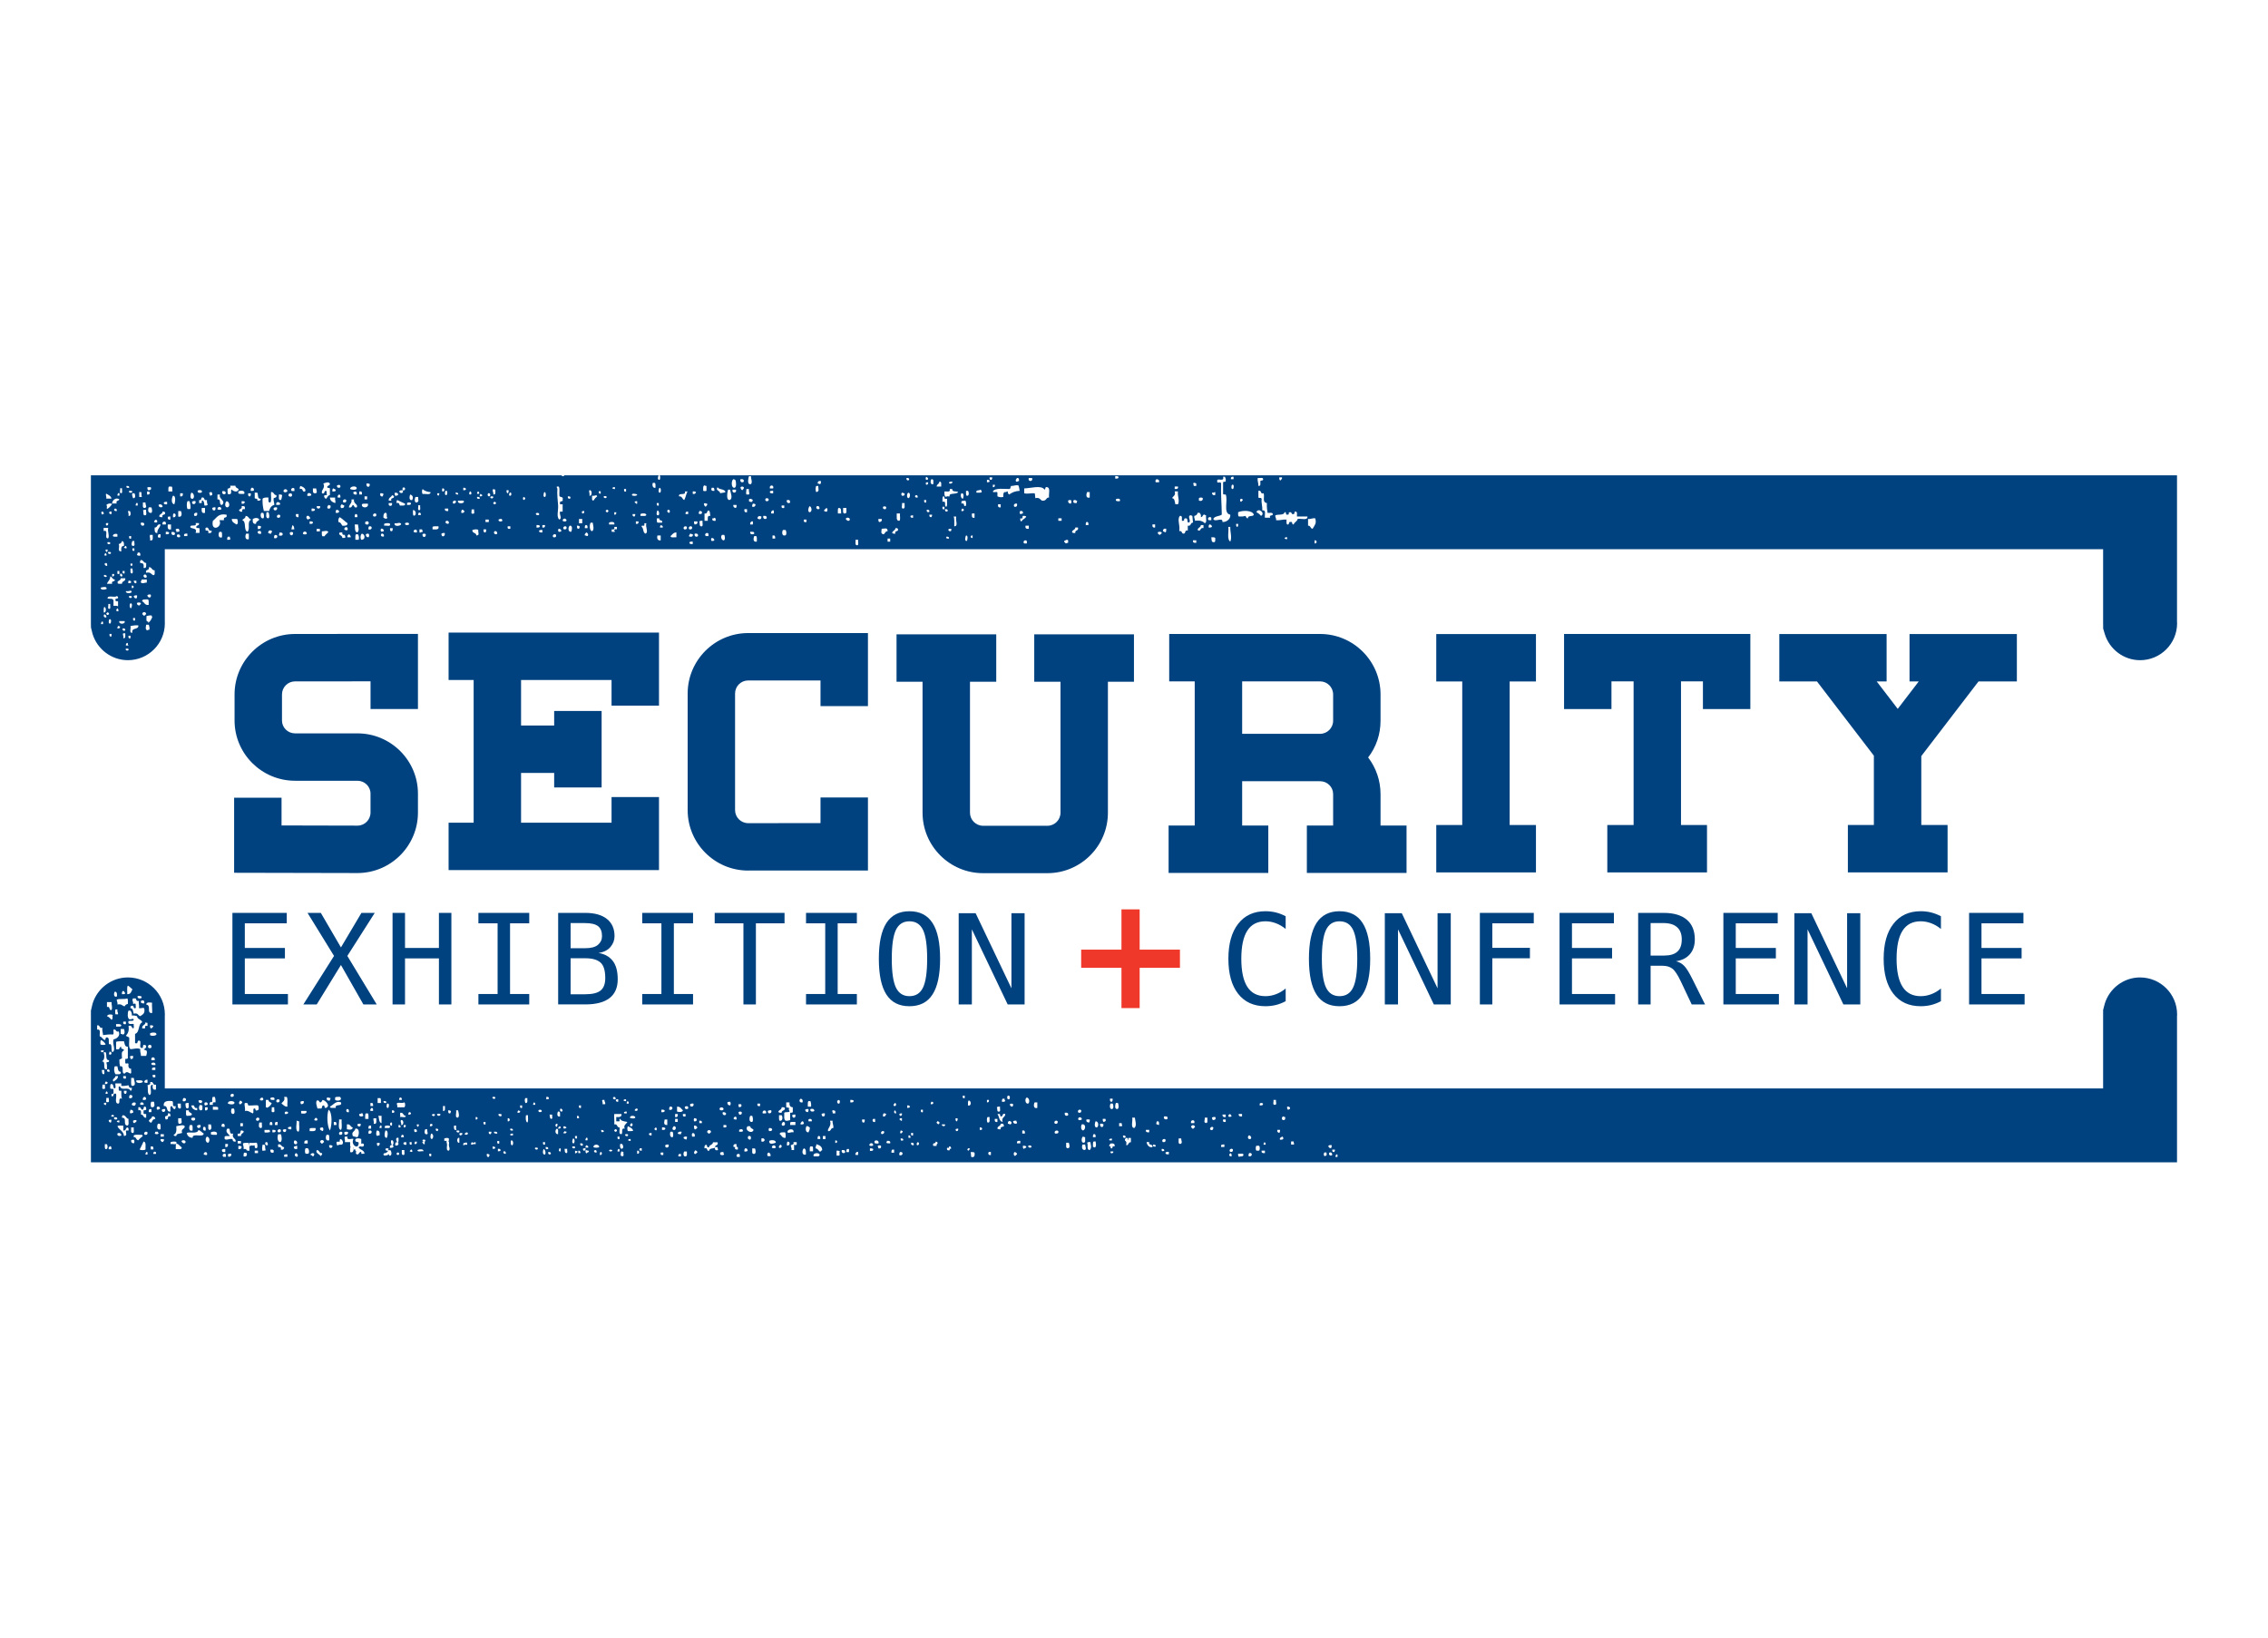 <svg xmlns="http://www.w3.org/2000/svg" id="Layer_1" viewBox="0 0 180 130"><defs><style>      .st0 {        fill: #004280;      }      .st1 {        fill: #ef3829;      }      .st2 {        fill: #00427a;      }    </style></defs><polygon class="st1" points="89.005 80.027 89.005 76.83 85.807 76.83 85.807 75.386 89.005 75.386 89.005 72.19 90.449 72.19 90.449 75.386 93.647 75.386 93.647 76.83 90.449 76.83 90.449 80.027 89.005 80.027"></polygon><polygon class="st0" points="18.446 72.469 22.76 72.469 22.76 73.297 19.43 73.297 19.43 75.253 22.613 75.253 22.613 76.082 19.43 76.082 19.43 78.909 22.852 78.909 22.852 79.737 18.446 79.737 18.446 72.469"></polygon><polygon class="st0" points="24.407 72.469 25.462 72.469 27.059 75.21 28.685 72.469 29.742 72.469 27.566 75.886 29.898 79.737 28.84 79.737 27.059 76.607 25.137 79.737 24.076 79.737 26.51 75.886 24.407 72.469"></polygon><polygon class="st0" points="31.155 72.469 32.144 72.469 32.144 75.253 34.835 75.253 34.835 72.469 35.824 72.469 35.824 79.737 34.835 79.737 34.835 76.082 32.144 76.082 32.144 79.737 31.155 79.737 31.155 72.469"></polygon><polygon class="st0" points="37.969 72.469 42.003 72.469 42.003 73.297 40.48 73.297 40.48 78.909 42.003 78.909 42.003 79.737 37.969 79.737 37.969 78.909 39.492 78.909 39.492 73.297 37.969 73.297 37.969 72.469"></polygon><path class="st0" d="M44.299,72.469h2.151c.743,0,1.317.161,1.719.483.402.321.604.775.604,1.362,0,.315-.107.6-.32.857-.212.256-.531.416-.956.481.477.071.851.276,1.122.611.27.336.406.829.406,1.477,0,.659-.215,1.157-.647,1.492-.431.336-1.074.503-1.929.503h-2.151v-7.268ZM45.286,73.278v1.996h1.144c.474,0,.817-.09,1.03-.273.213-.183.319-.411.319-.686,0-.367-.105-.632-.315-.793-.209-.162-.554-.243-1.034-.243h-1.144ZM45.286,76.072v2.857h1.163c.571,0,.98-.1,1.222-.3.243-.2.366-.527.366-.985,0-.605-.129-1.018-.386-1.24-.256-.223-.656-.333-1.202-.333h-1.163Z"></path><polygon class="st0" points="50.97 72.469 55.004 72.469 55.004 73.297 53.481 73.297 53.481 78.909 55.004 78.909 55.004 79.737 50.97 79.737 50.97 78.909 52.493 78.909 52.493 73.297 50.97 73.297 50.97 72.469"></polygon><polygon class="st0" points="56.721 72.469 62.265 72.469 62.265 73.297 59.992 73.297 59.992 79.737 59.003 79.737 59.003 73.297 56.721 73.297 56.721 72.469"></polygon><polygon class="st0" points="63.971 72.469 68.005 72.469 68.005 73.297 66.482 73.297 66.482 78.909 68.005 78.909 68.005 79.737 63.971 79.737 63.971 78.909 65.494 78.909 65.494 73.297 63.971 73.297 63.971 72.469"></polygon><path class="st0" d="M74.612,76.111c0,1.266-.2,2.21-.601,2.833-.401.624-1.012.935-1.833.935-.822,0-1.432-.31-1.831-.931-.398-.619-.598-1.565-.598-2.837,0-1.27.2-2.215.6-2.838.401-.623,1.011-.935,1.829-.935.821,0,1.432.312,1.833.935s.601,1.569.601,2.838M73.584,76.111c0-1.067-.109-1.83-.329-2.288-.219-.457-.578-.686-1.077-.686-.497,0-.855.229-1.074.686-.218.458-.328,1.221-.328,2.288,0,1.064.11,1.826.328,2.282.22.458.577.687,1.074.687.499,0,.859-.227,1.077-.684.219-.456.329-1.217.329-2.286"></path><polygon class="st0" points="76.086 72.493 77.43 72.493 80.272 78.457 80.272 72.493 81.318 72.493 81.318 79.738 79.975 79.738 77.132 73.775 77.132 79.738 76.086 79.738 76.086 72.493"></polygon><path class="st0" d="M102.037,79.479c-.249.133-.506.234-.769.3-.263.066-.542.099-.836.099-.932,0-1.655-.33-2.17-.989-.515-.658-.771-1.585-.771-2.778,0-1.188.259-2.113.777-2.777.518-.665,1.238-.997,2.164-.997.295,0,.573.034.836.1.263.067.52.166.769.299v1.009c-.239-.198-.498-.349-.773-.453-.277-.105-.553-.156-.832-.156-.641,0-1.118.247-1.437.74-.318.494-.478,1.238-.478,2.235,0,.992.16,1.735.478,2.229.319.494.796.74,1.437.74.286,0,.565-.052.839-.157.274-.103.529-.255.767-.452v1.007Z"></path><path class="st0" d="M108.746,76.111c0,1.266-.2,2.21-.602,2.833-.399.624-1.011.935-1.832.935-.822,0-1.432-.31-1.83-.931-.399-.619-.599-1.565-.599-2.837,0-1.27.201-2.215.601-2.838.4-.623,1.01-.935,1.828-.935.821,0,1.433.312,1.832.935.402.623.602,1.569.602,2.838M107.719,76.111c0-1.067-.109-1.83-.33-2.288-.219-.457-.578-.686-1.077-.686-.497,0-.855.229-1.073.686-.219.458-.329,1.221-.329,2.288,0,1.064.11,1.826.329,2.282.219.458.576.687,1.073.687.499,0,.859-.227,1.077-.684.22-.456.33-1.217.33-2.286"></path><polygon class="st0" points="109.907 72.493 111.251 72.493 114.092 78.457 114.092 72.493 115.14 72.493 115.14 79.738 113.796 79.738 110.953 73.775 110.953 79.738 109.907 79.738 109.907 72.493"></polygon><polygon class="st0" points="117.45 72.469 121.728 72.469 121.728 73.297 118.438 73.297 118.438 75.244 121.422 75.244 121.422 76.072 118.438 76.072 118.438 79.737 117.45 79.737 117.45 72.469"></polygon><polygon class="st0" points="123.774 72.469 128.088 72.469 128.088 73.297 124.759 73.297 124.759 75.253 127.942 75.253 127.942 76.082 124.759 76.082 124.759 78.909 128.181 78.909 128.181 79.737 123.774 79.737 123.774 72.469"></polygon><path class="st0" d="M133.016,76.306c.253.065.469.185.648.367.179.18.4.539.667,1.077l.989,1.987h-1.058l-.866-1.834c-.25-.523-.474-.86-.673-1.011-.2-.15-.46-.225-.781-.225h-.941v3.071h-.988v-7.268h2.025c.798,0,1.41.181,1.836.542.424.359.636.88.636,1.561,0,.479-.129.873-.391,1.176-.261.303-.628.489-1.102.558M131.001,73.278v2.579h1.077c.47,0,.821-.104,1.051-.316.231-.211.345-.533.345-.969,0-.419-.123-.74-.367-.962-.245-.221-.602-.333-1.069-.333h-1.037Z"></path><polygon class="st0" points="136.776 72.469 141.088 72.469 141.088 73.297 137.759 73.297 137.759 75.253 140.942 75.253 140.942 76.082 137.759 76.082 137.759 78.909 141.183 78.909 141.183 79.737 136.776 79.737 136.776 72.469"></polygon><polygon class="st0" points="142.41 72.493 143.754 72.493 146.596 78.457 146.596 72.493 147.642 72.493 147.642 79.738 146.3 79.738 143.457 73.775 143.457 79.738 142.41 79.738 142.41 72.493"></polygon><path class="st0" d="M154.042,79.479c-.25.133-.506.234-.769.3-.263.066-.542.099-.836.099-.932,0-1.655-.33-2.169-.989-.514-.658-.772-1.585-.772-2.778,0-1.188.258-2.113.777-2.777.517-.665,1.238-.997,2.164-.997.295,0,.574.034.836.1.263.067.519.166.769.299v1.009c-.239-.198-.498-.349-.774-.453-.276-.105-.553-.156-.831-.156-.639,0-1.119.247-1.437.74-.319.494-.477,1.238-.477,2.235,0,.992.158,1.735.477,2.229.318.494.797.74,1.437.74.286,0,.565-.052.84-.157.273-.103.528-.255.766-.452v1.007Z"></path><polygon class="st0" points="156.277 72.469 160.59 72.469 160.59 73.297 157.261 73.297 157.261 75.253 160.445 75.253 160.445 76.082 157.261 76.082 157.261 78.909 160.683 78.909 160.683 79.737 156.277 79.737 156.277 72.469"></polygon><path class="st0" d="M172.779,49.361v-11.63H52.354c.062.074.058.344-.02.361-.172.015-.13-.272-.047-.361h-7.522c.002.02.003.04-.006.07-.104.011-.177-.006-.2-.07H7.215v11.756l.005.328.129.52c.371,1.198,1.49,2.073,2.803,2.073,1.617,0,2.932-1.315,2.932-2.933l-.004-.078v-5.798h153.834v5.885l.005.422.128.426c.368,1.2,1.488,2.077,2.804,2.077,1.618,0,2.935-1.315,2.935-2.933l-.007-.114ZM101.532,37.895h.208c.045.156-.081.15-.103.243-.113-.006-.11-.123-.105-.243ZM99.821,37.944c.125.031.376-.06.415.049.067.191-.141.124-.208.193-.015.165.07.421-.155.389.012-.238-.092-.368-.052-.631ZM98.471,39.594c.085-.015.091.046.155.048.041.134-.103.098-.103.195-.131-.004-.122-.18-.052-.243ZM97.901,37.848v.193h-.209c-.023-.151.045-.216.209-.193ZM96.397,39.06c.112-.008.023.172.051.243-.195.036-.253-.056-.26-.195.083-.003.199.025.209-.049ZM95.151,39.546c.066-.066.246-.066.31,0,.02.222-.164.253-.31.195v-.195ZM94.736,38.332c.108-.02.138.034.207.049v.195h-.207c.031-.154-.098-.151,0-.243ZM93.231,38.623h.259c.037.18-.082.214-.259.195v-.195ZM85.188,39.74c.11-.107.231-.01.311.048-.028.039-.054.08-.051.146-.119.017-.2-.008-.26-.048v-.146ZM81.65,37.947h.261c.105.317-.364.317-.261,0ZM80.716,37.947c.162-.021.167.103.157.242-.094-.004-.108.06-.208.05-.113-.102-.01-.216.051-.291ZM78.798,38.48h.155c.015.128-.02.209-.155.195v-.195ZM75.58,38.238c.079.153-.3.234-.261.049.061-.041.141-.065.261-.049ZM73.504,37.849c.106.036.212.146.103.243-.207.008-.136-.123-.103-.243ZM70.08,40.228c.215-.085.326.019.207.193-.162.023-.232-.041-.207-.193ZM59.443,37.801h.157c-.012.19.146.474,0,.631h-.104c-.202-.025-.1-.526-.052-.631ZM59.236,38.82h.207c-.044.195.077.358,0,.436h-.207c-.051-.198.007-.196,0-.436ZM56.484,38.723h.156c.045.056.07.131.052.242-.248.037-.271-.103-.208-.242ZM54.98,39.014c.122-.017.199.008.259.049-.03.101-.08.184-.259.145v-.194ZM52.334,38.723c.141-.012.15.34.052.388-.197.032-.098-.34-.052-.388ZM52.126,39.936h.156v.195c-.172.049-.169-.067-.156-.195ZM48.753,40.859v-.195h.156c.015.128-.019.209-.156.195ZM48.806,38.674v.146c-.108.02-.137-.032-.209-.048.013-.085.091-.112.209-.098ZM46.471,41.684c.162-.021.166.104.157.243h-.209c-.015-.114.007-.186.052-.243ZM39.153,38.82c.044.026.086.051.157.048-.016.164.07.421-.157.388.034-.18-.131-.307,0-.436ZM37.921,39.01c.09.012.12.083.104.193h-.157c-.021-.1.037-.126.052-.193ZM35.108,38.772c.209-.047.209.291,0,.242-.037-.149-.037-.093,0-.242ZM32.98,39.451h.207c-.013.238.103.346-.104.437-.233.045-.171-.35-.103-.437ZM31.949,38.926v-.194c.226-.174.312.262 0.0.194.15.208-.18.31-.26.097.009-.104.131-.103.26-.098ZM31.586,39.315c-.094-.007-.109.06-.207.049-.044-.057-.068-.13-.054-.243.179-.02.296.015.261.195ZM30.54,40.713c.276-.06.065.328.207.388-.082.142-.191.059-.311,0-.024-.185.016-.309.103-.388ZM29.088,38.384c.121-.017.2.007.259.048.032.317-.326.268-.259-.048ZM28.933,39.402h.207v.243h-.207v-.243ZM28.309,38.723c.045.229-.417.158-.518.097-.03-.209.446-.286.518-.097ZM28.309,39.256c-.177.021-.294-.013-.259-.193.169-.08.303-.044.259.193ZM27.48,39.694c.023.151-.047.216-.209.195-.164-.133.065-.346.209-.195ZM27.115,40.034c.079.026.133.073.208.097-.007.14-.065.23-.259.195-.065-.148-.039-.188.051-.291ZM27.011,38.675c-.099.094-.316.051-.258-.146.146-.052.291-.075.258.146ZM27.011,39.499h-.206c-.043-.153.045-.185.103-.243.115.008.112.124.103.243ZM24.705,39.269c-.004.123-.173.097-.311.097-.06-.296.261-.272.311-.097ZM22.134,39.257c.121-.013.198.008.259.049-.034.129-.022.304-.103.388-.24.031-.132-.265-.157-.437ZM22.239,40.034c-.062.056-.185.055-.311.049-.078-.306.312-.276.311-.049ZM21.304,39.499c.017.164-.07.421.157.389.12-.178.018-.567.051-.825.254-.027.193.242.417.242.068.209-.107.191-.209.243-.038.231.058.334.051.535-.247.06-.352.251-.415.484h-.415c-.083-.373-.109-.508-.104-.971.085-.099.262-.114.467-.098ZM20.216,39.111h.206c.096.156-.019.506.261.486.022.151-.113.155-.261.145.067-.19-.141-.125-.206-.194v-.437ZM20.718,41.794c-.007.14-.065.231-.259.195v-.243c.122-.013.199.009.259.048ZM19.954,38.725c.175-.032.191.081.209.195-.06.041-.138.065-.261.049-.016-.114.009-.186.052-.243ZM19.695,39.163h.208c.017.113-.009.185-.051.242-.164.021-.164-.103-.157-.242ZM17.984,39.791c.222-.006.315.46.052.485-.236-.002-.177-.414-.052-.485ZM17.646,38.993c.177-.02.296.014.259.195-.128.115-.325.02-.259-.195ZM17.258,39.257h.207c-.162.353.513.484.156.827-.295.016-.022-.499-.363-.437v-.389ZM17.568,40.422c-.065.066-.244.066-.31,0-.009-.238.321-.238.31,0ZM16.012,38.966c.108.202-.283.182-.311.098-.108-.202.283-.182.311-.098ZM15.441,40.955c-.103-.103-.015-.298.209-.242.02.166-.016.277-.209.242ZM15.249,39.827c.061-.04.142-.065.26-.048.114.284-.327.338-.26.048ZM15.183,39.111c.209-.015.297.426.103.486-.245.041-.166-.39-.103-.486ZM13.833,40.034c-.284-.049-.202-.534-.104-.68.263-.017.167.556.104.68ZM13.417,38.627h.209c.079.07.045.248.051.388h-.311c.006-.14-.028-.318.051-.388ZM13.365,41.004h.157v.243c-.212.054-.258-.15-.157-.243ZM13.262,39.839v.195c-.147.01-.283.006-.259-.146.061-.041.141-.065.259-.049ZM12.899,41.053c-.119.016-.2-.008-.259-.049-.009-.218.259-.177.259-.388.119-.014.195.013.207.098.041.216-.31.065-.207.34ZM12.899,40.228c-.119.104-.326.017-.312-.146.119-.105.326-.019.312.146ZM12.223,41.441c.155-.499.498.207,0,0h0ZM11.912,42.898c.031-.224-.071-.294,0-.437h.207c-.013.195.085.499-.207.437ZM12.016,40.713c-.296.046-.292-.263-.207-.437h.207c.041.116.103.336,0,.437ZM11.964,38.675c.075.147.007.248-.207.242-.044-.056-.069-.128-.051-.242h.258ZM11.673,39.016c.108-.021.138.033.209.047.023.151-.045.216-.209.195v-.242ZM11.393,45.082c.045-.336-.047-.383-.259-.389-.056-.151-.023-.128.052-.242.21.014.197.237.415.242-.007.19.064.447-.208.389ZM11.652,45.81c-.142.151-.366-.061-.206-.194.176-.033.19.08.206.194ZM10.875,44.062c-.006-.088.065-.102.052-.195h.156c.043.056.069.13.051.243-.119.016-.199-.007-.259-.049ZM11.497,40.908c-.196.01-.053-.304-.155-.388.06-.041.142-.062.259-.049-.045.136.108.456-.104.437ZM11.342,39.888h.207c-.035.174.169.376-.052.437-.239.031-.132-.265-.155-.437ZM11.445,41.683c-.127.117-.324.021-.259-.193.177-.02.296.013.259.193ZM11.05,39.063h.157c.047.107-.007.209.052.388h-.209v-.388ZM10.823,39.936c.155-.048.094.11.104.195h-.156c-.022-.1.036-.128.051-.195ZM9.994,46.927c.179.021.292-.019.414-.049-.009.056.013.086.051.097-.007.145-.523.166-.465-.048ZM10.2,51.199c-.015.067-.128.04-.206.048-.023-.101.036-.128.05-.195.187-.074.034.166.157.147ZM10.563,43.335c-.196.032-.097-.34-.053-.388h.157c-.042.122.101.418-.104.388ZM10.51,43.529h.157v.193c-.172.049-.169-.067-.157-.193ZM10.51,45.519c-.223.033-.138-.224-.154-.388h.154c.014.206.058.247,0,.388ZM10.823,46.101v.195c-.172.034-.188-.081-.207-.195h.207ZM10.511,44.742c.023.102-.033.13-.051.195-.09-.012-.119-.083-.103-.195h.154ZM10.408,42.752c-.172.049-.167-.066-.155-.195h.155v.195ZM10.2,40.956c.025-.166-.019-.271-.052-.388h.157c.071.081.122.436-.104.388ZM10.2,46.101c.138-.015.223.018.208.146-.067.063-.19.063-.26,0,.029-.039.056-.079.052-.146ZM10.252,47.315c.082.003.199-.023.207.049.055.17-.318.13-.207-.049ZM10.356,47.897c.196-.032.098.34.051.388-.138.014-.146-.342-.051-.388ZM10.459,46.684v-.194c.201-.039.201.232,0,.194ZM10.564,49.063h.155v.193c-.171.048-.168-.066-.155-.193ZM10.616,47.315c.06-.041.141-.065.259-.049.017.114-.008.186-.052.243-.132-.007-.2-.07-.207-.195ZM10.563,39.548c-.047-.108-.114-.324-.053-.388h.157c.071.081.121.436-.104.388ZM10.51,39.014c.017.126-.349.17-.258-.049.12-.016.199.008.258.049ZM10.044,38.578c.138-.013.224.017.209.146-.134.014-.258.017-.209-.146ZM10.043,43.53c-.108.019-.136-.033-.207-.05.02-.063.092-.077.105-.146.089.012.118.083.102.195ZM9.888,45.324v.195c-.172.048-.169-.066-.155-.195h.155ZM9.836,43.335c-.226-.003-.229.204-.207.436-.354.004-.089-.326-.207-.583.147-.024.234-.105.259-.242.155.034.175.195.155.388ZM9.681,45.762c-.18.034-.185-.171-.103-.243.103.04.185.171.103.243ZM8.903,46.344h-.414c.066-.213.268-.301.259-.582.17.034.162.238.364.242.041.216-.311.065-.209.34ZM8.587,41.907c-.066.321.123.61,0,.826-.378.049.096-.704-.363-.582v-.243h.363ZM8.587,41.52c.015.128-.02.209-.155.195-.054-.135-.059-.206.155-.195ZM8.851,40.615v.195c-.239.044-.266-.257,0-.195ZM8.592,43.82c.083.003.2-.021.209.048.055.171-.319.13-.209-.048ZM8.748,43.092c.055.169-.318.129-.209-.049.082.003.199-.021.209.049ZM8.384,43.626h.156c.022.101-.034.129-.051.195-.09-.012-.117-.084-.104-.195ZM8.451,44.103h-.155c-.022-.101.036-.128.052-.193.09.012.118.082.103.193ZM8.489,45.728c-.08.133-.163.074-.258,0,.041-.169.183-.056.258,0ZM8.296,44.735c.06.007.093-.011.103-.049.116.009.113.124.105.243-.133-.007-.202-.072-.208-.195ZM8.903,45.762v-.195h.156c.014.128-.018.209-.156.195ZM8.955,42.557c-.011-.174.27-.218.363-.146v.195c-.138,0-.296.018-.363-.049ZM9.059,40.422c.045.011.05-.018.053-.048.136-.015.17.066.156.194-.137.015-.224-.018-.209-.146ZM9.318,45.324h.157c-.029.07.06.251-.052.242-.173.051-.08-.149-.104-.242ZM9.532,38.762h.155c-.031.118.065.352-.051.388-.204.03-.061-.267-.103-.388ZM9.377,39.151c.155-.049.094.108.103.194h-.156c-.021-.101.036-.128.053-.194ZM9.467,39.628c-.011.167-.306.07-.207.34h-.363c.008-.252.289-.505.57-.34ZM8.481,40.404c-.029-.085.064-.285-.05-.291.053-.123.336-.195.466-.097-.117.151-.217.316-.416.388ZM8.431,39.191c.173.098.373.168.415.389h-.415c.045-.185-.085-.31,0-.389ZM8.073,40.615c.136-.014.171.067.155.195-.06-.009-.09.01-.103.048-.074-.059-.116-.184-.052-.243ZM8.464,46.748c-.093.063-.515.124-.468-.097.126-.035.494-.141.468.097ZM8.177,49.547h-.157c-.021-.102.037-.128.052-.195.155-.049.094.11.104.195ZM8.284,48.183c.155.011.177.492-.051.437.011-.152-.035-.356.051-.437ZM8.285,48.765c.089.045.181.093.155.244-.209.054-.255-.15-.155-.244ZM8.596,48.815h-.104c.012-.041-.02-.047-.052-.05v-.095c.046.009.051-.019.052-.05h.104c-.008.044.021.047.052.05v.095c-.045-.007-.048.019-.052.05ZM8.592,47.946h.156c-.032.118.064.351-.053.388-.203.031-.06-.268-.103-.388ZM8.695,49.159c.175-.059.13.327.053.34-.174.061-.126-.329-.053-.34ZM8.851,50.519c-.171.048-.168-.067-.157-.195h.157v.195ZM9.007,48.091v-.437c-.114-.193-.234-.079-.468-.145-.02-.311.595-.026.728-.195.046.022.093.042.102.097.051.176-.232.041-.207.194.005.217.119.063.207.146v.389c-.067-.068-.224-.049-.362-.049ZM9.318,48.285c.074.059.119.187.052.243-.229.007-.135-.17-.052-.243ZM9.318,49.887c-.021-.101.037-.128.052-.195.085-.014.091.047.157.049.014.128-.071.16-.209.146ZM9.474,49.304h.415c.106.278-.521.278-.415,0ZM9.942,50.033c-.098.095-.248.028-.209-.146.137-.014.224.018.209.146ZM9.785,50.664c.048-.186-.084-.31,0-.388h.157c-.015.163.069.42-.157.388ZM9.681,46.344c-.138,0-.296.019-.363-.048.033-.043.064-.088,0-.098.068-.115.263-.112.261-.291h.363c.048.272-.28.193-.26.437ZM9.994,51.489c.082.004.199-.021.206.049.056.169-.316.129-.206-.049ZM10.356,50.664c-.172.048-.169-.067-.157-.195h.157v.195ZM10.51,50.227c-.295.052-.096-.359-.154-.534.191-.032.377-.066.622-.048.047.385-.577.139-.468.582ZM11.072,48.07c-.132-.006-.201-.07-.209-.194.068-.066.247-.066.312,0,.04.133-.101.097-.103.194ZM11.238,46.003h.413v.243c-.162,0-.336.116-.465,0-.044-.138.074-.126.052-.243ZM11.747,47.585c.087.081.041.285.051.437-.323.044-.323-.214-.518-.291,0-.195.272-.136.467-.146ZM11.696,47.246c.06-.041.14-.065.259-.049.058.151.023.129-.052.243-.131-.007-.2-.072-.207-.195ZM11.393,48.868c-.021-.042-.045-.087-.103-.097-.009-.238.322-.238.311,0-.101,0-.064.133-.208.097ZM11.652,50.033c-.142-.146-.067-.261-.051-.437h.208c.032.117.075.223.051.388-.093-.007-.108.06-.209.049ZM11.779,49.344c-.239.032-.131-.264-.154-.436.123-.029.237-.07.413-.048-.007.056.015.086.053.097-.138.443-.448.576-.312.387ZM12.172,45.664c-.183-.07-.212-.287-.571-.195-.108-.31.296-.143.208-.437h.103c.151.056.154.245.364.243-.016.147.059.378-.104.388ZM12.69,42.704c-.041-.027-.084-.051-.155-.049-.015-.114.008-.187.051-.243h.157c.006.12.009.236-.053.292ZM12.484,42.316c-.233.008-.217-.219-.208-.437.253.01.151-.313.467-.243-.041.268-.275.358-.259.681ZM12.899,41.635c-.084-.296.361-.319.259,0h-.259ZM13.158,42.411v-.193c.122-.017.199.007.259.049.024.151-.109.155-.259.144ZM13.573,42.024c-.301.074-.268-.168-.258-.388h.258v.388ZM13.877,42.427c-.126.115-.324.021-.259-.193.178-.021.296.013.259.193ZM13.729,41.054c-.006-.12-.006-.235.052-.291.238-.043.209.383-.052.291ZM13.936,42.073c.008-.105.132-.104.259-.098-.006.087.066.103.052.195-.06.041-.138.065-.258.049.003-.069.007-.138-.053-.146ZM14.292,42.623c-.152.099-.348-.039-.207-.195.162-.021.231.043.207.195ZM14.145,41.005v-.437h.207c.09.133.122.544-.207.437ZM14.299,39.402v-.242h.209c.02.166-.016.277-.209.242ZM14.87,42.557h-.259v-.146c.06-.041.141-.065.259-.048v.194ZM14.887,40.41c-.083-.123-.083-.508,0-.63h.155c.048.17.13.498.051.63h-.206ZM15.837,42.3h-.312c.156-.421-.279-.288-.415-.437-.064-.304.555.034.415-.34h.26c.074.248-.238.135-.208.34.013.101.228.014.26.098v.34ZM15.96,39.937h-.156v-.243c.204.063.137-.133.208-.195.29-.076.105.29.416.195-.022.168.021.273.051.389-.061.04-.138.063-.258.047-.006-.157-.028-.3-.106-.388-.203-.077-.017.209-.155.194ZM16.271,40.713c-.301.074-.268-.167-.259-.388h.259v.388ZM16.531,42.316c.041-.166-.027-.234-.207-.195-.005-.18-.078-.157.051-.243.264-.037.101.325.415.243.037.18-.082.214-.259.195ZM16.738,39.354c-.142.021-.046-.18-.157-.194.014-.052.104-.032.104-.097.162-.023.167.103.157.242-.061-.007-.092.01-.105.049ZM17.102,40.276c.008.121.011.237-.103.243-.137.013-.135-.101-.155-.194.06-.041.139-.063.258-.049ZM17.62,42.656c-.33.107-.299-.304-.207-.437h.155c.087.081.042.285.052.437ZM17.776,41.296h-.363c.291.575-.713.976-.518.049.302-.219.413-.615,1.088-.486.07.374-.277.062-.208.437ZM18.036,42.849c-.016-.114.008-.186.052-.243h.155c-.004.069-.007.138.051.146-.006.107-.128.105-.258.097ZM18.763,41.635c-.151-.117-.372-.171-.364-.436h.416c.068.079.112.429-.051.436ZM18.372,38.848c-.09.115.104.436-.258.388-.087-.08-.042-.285-.052-.436.102-.051.277-.035.209-.243h.413c0,.18.193.176.259.291-.107.296-.446.144-.571,0ZM18.917,39.014c.144-.085.581-.113.466.194-.161-.01-.38.033-.466-.048v-.146ZM19.436,39.839c-.03.101-.079.184-.258.146v-.194c.121-.017.2.007.258.048ZM18.968,40.519c.031-.149.282-.095.209-.34.121-.017.2.008.258.049v.194c-.176-.039-.244.027-.206.194-.165.042-.198-.042-.261-.097ZM19.748,42.801c-.329.107-.299-.304-.209-.437h.209v.437ZM19.643,42.218c-.34-.118-.059-.816-.414-.922.07-.129.273-.133.259-.34.261,0,.238.263.467.292-.399.149-.057.693-.312.971ZM20.318,41.587c-.254.027-.277-.16-.258-.388.16-.095.421-.13.518.049-.07.129-.272.133-.26.34ZM20.718,42.377c-.176.02-.296-.015-.259-.195.169-.078.301-.043.259.195ZM20.89,41.15c-.236.034-.233-.331-.155-.437h.155c.06.064.103.383,0,.437ZM21.148,40.664h.157c.047.069.147.498-.052.485-.197-.07-.104-.339-.104-.485ZM21.497,42.377c-.094.006-.108-.059-.208-.049-.029-.24.2-.29.31-.146-.026.074-.074.124-.103.195ZM21.72,40.325c.06-.041.141-.063.259-.049.112.283-.33.337-.259.049ZM21.755,42.716c-.015-.113.009-.185.053-.242.307-.065.251.347-.053.242ZM22.239,40.908c.025.151-.045.216-.208.193-.16-.133.065-.345.208-.193ZM22.171,42.522c-.097-.093.031-.087,0-.243.129-.005.253-.007.259.098.024.151-.109.156-.259.146ZM22.497,39.014c-.007-.238.323-.238.311,0-.138.079-.195.111-.311,0ZM22.902,39.225c.376-.25.376.397,0,.146v-.146ZM23.001,42.279c.069-.063.193-.063.259,0,.038.29-.296.29-.259,0ZM23.328,42.024h-.202c-.003.009-.005.012-.005,0h.005c.019-.052.082-.396.082-.327.191.035.141.493.119.327ZM23.367,38.983h-.206c-.16-.134.064-.346.206-.195v.195ZM23.692,41.053c-.193.034-.229-.077-.209-.242h.209v.242ZM23.795,38.82c-.015-.113.008-.185.052-.243.199.057.485.237.364.437-.29.077-.105-.29-.416-.195ZM24.039,42.377c-.01-.238.321-.238.311,0-.065.066-.246.066-.311,0ZM24.47,41.248c-.123-.027-.215-.188-.103-.292.193-.051.167.104.258.146.017.113-.148.056-.155.147ZM24.574,41.587v-.195c.122-.016.199.009.259.049.022.151-.112.157-.259.146ZM24.729,40.568v-.195c.122-.016.199.007.259.048.024.152-.109.157-.259.147ZM24.989,39.16c-.193.002-.15-.216-.155-.388h.259c.002.148.161.397-.104.388ZM25.389,42.182h-.261v-.195h.261v.195ZM25.144,40.179h.259c.085.257-.341.257-.259,0ZM25.663,38.384c.175-.056.388-.171.519,0,.022.165-.157.145-.208.243-.045.157.167.068.208.145v.534c-.188.018-.191.209-.312.291-.101-.035-.138-.129-.155-.243.061-.041.14-.064.259-.048-.113-.041.02-.31-.104-.34-.189-.016-.048.28-.311.195-.108-.253.295-.415.103-.776ZM25.752,42.572h-.157c-.08-.071-.045-.25-.051-.389.223-.003.394-.108.518.049-.089.126-.235.2-.31.34ZM26.026,40.373c-.112-.101-.011-.216.053-.291.043.026.083.051.155.048.021.166-.015.277-.208.243ZM26.598,39.936c-.219-.07-.397-.178-.416-.437h.416c-.031.227.07.294,0,.437ZM26.381,39.011c-.014-.113.008-.186.052-.243.079.057.232.044.209.195-.061.041-.14.065-.261.049ZM26.649,40.713c-.016-.114.007-.186.051-.243.097.006.174.032.208.097.024.151-.111.157-.259.146ZM26.96,41.053c.23.142.405.334.624.486.004.198-.191.208-.415.194-.085-.114-.118-.275-.311-.291-.025-.185.013-.31.103-.388ZM27.169,42.704c.017-.248-.373-.189-.209-.437h.209c-.025.151.045.215.206.193-.003.07-.007.138.053.146-.007.108-.131.106-.259.099ZM27.323,42.024c-.012-.234.344-.259.261.049-.163.054-.137.022-.261-.049ZM27.583,42.655c-.044-.155.045-.184.104-.243.103.035.138.13.157.243h-.261ZM27.998,40.083c-.08.086-.069.258-.311.193.056-.301.267-.317.207-.63h.208c-.094.346.365.383.207.63-.235.062-.164-.17-.311-.193ZM28.205,40.811c.164-.023.168.103.157.242h-.208c-.016-.113.009-.185.051-.242ZM28.413,41.635c.007.228.141.446-.052.633-.251-.04-.162-.399-.207-.633h.259ZM28.465,42.849h-.261c.011-.151-.034-.356.053-.437h.156c.082.167.091.256.052.437ZM28.516,39.014h.157c.043.056.069.129.051.242h-.207v-.242ZM28.672,42.848c-.099-.116-.062-.418.051-.485.262.041.306.503-.051.485ZM28.724,40.034c.088-.081.306-.039.469-.049.119.369-.537.396-.469.049ZM28.984,41.441c.376-.25.376.397,0,.146v-.146ZM29.243,42.655c-.145-.008-.22-.086-.207-.244.047-.035.116-.052.207-.048.072.064.072.229,0,.292ZM29.242,42.023c-.014-.111.01-.185.053-.242.309-.065.251.348-.053.242ZM29.659,41.004c-.161-.133.065-.346.206-.193.025.15-.045.214-.206.193ZM30.178,39.161c.12-.017.198.007.258.047.006.088-.062.103-.051.195-.193.035-.229-.077-.207-.242ZM30.258,41.959c.133.006.202.071.207.195-.043.038-.116.052-.207.049-.065-.063-.065-.178,0-.243ZM30.465,42.59c-.269.045-.286-.151-.154-.242.107.03.196.074.154.242ZM30.488,41.733v-.146c.068-.054.409-.097.468,0,.068.259-.303.106-.468.146ZM30.853,39.936h.258c.082.301-.341.301-.258,0ZM31.111,42.169c-.162.023-.166-.103-.155-.242h.209c.016.113-.01.185-.054.242ZM31.059,39.743h-.206c-.032-.258.214-.254.258-.437.044.043.143.028.156.097.042.216-.311.065-.208.34ZM31.32,41.539c.263.032.393-.112.518.048.002.182-.604.258-.518-.048ZM31.735,40.131c-.056-.094-.036-.258-.261-.195-.015-.113.01-.185.052-.243.196.107.415.195.623.291.036.211-.241.132-.414.147ZM32.15,41.539c.08-.074.356-.088.31.096-.078.075-.354.087-.31-.096ZM32.305,40.083v-.147c.066-.066.246-.066.311,0,.03.174-.154.148-.311.147ZM32.719,39.694c-.286.083-.229-.33-.155-.437.227.077.231.248.155.437ZM32.776,40.498c.24-.056.321.457.053.437-.086-.081-.043-.285-.053-.437ZM33.083,42.267c-.118.016-.2-.008-.259-.049-.012-.234.344-.259.259.049ZM33.19,40.11h.158c-.032.116.064.352-.053.388-.204.031-.06-.267-.105-.388ZM33.242,40.694c.136-.016.171.065.157.193h-.209c-.02-.101.037-.128.052-.193ZM33.291,42.267v-.243h.208c-.007.086.065.103.052.195-.126-.021-.113.089-.26.049ZM33.531,42.411c.069-.063.193-.063.259,0,.04.29-.296.29-.259,0ZM33.548,39.218c-.076-.071-.076-.318,0-.388.14.143.359.214.623.242.016.258-.407.106-.623.146ZM34.329,42.023v-.194c.086-.081.305-.038.466-.048.087.307-.226.24-.466.242ZM34.809,39.349c-.092-.011-.117-.081-.105-.193h.157c.022.101-.034.13-.051.193ZM35.037,42.362c.06-.041.141-.065.259-.048.067.317-.292.366-.259.048ZM35.379,38.961c.174-.058.129.329.052.34-.173.061-.125-.327-.052-.34ZM35.314,40.373h.26v.195c-.177.02-.296-.013-.26-.195ZM35.574,41.587c-.122-.017-.242-.031-.207-.195.142-.151.368.061.207.195ZM35.989,39.985c-.16-.133.065-.346.207-.195-.007.124-.076.189-.207.195ZM36.157,39.107c.138-.013.224.019.209.147-.136.014-.222-.019-.209-.147ZM36.353,39.743c.141.031.412-.061.467.048.049.224-.581.224-.467-.048ZM36.612,40.713c-.015-.113.008-.185.051-.242.143-.035.106.097.209.097-.031.101-.082.184-.26.145ZM36.767,38.917v-.194c.138-.013.223.018.207.146-.043.037-.116.052-.207.048ZM37.35,39.253c-.186.046-.09-.209-.051-.243.101-.021.17.224.051.243ZM37.424,40.438h.206c-.036.112.094.378-.103.34-.198.038-.065-.229-.103-.34ZM37.804,42.51c.01-.248-.354-.155-.311-.437.123-.036.359-.095.467,0-.028.258.139.41-.157.437ZM37.869,39.447c.136-.014.223.018.209.146-.135.015-.26.017-.209-.146ZM38.078,39.399c-.021-.102.037-.128.051-.195.07.019.083.085.156.098-.014.085-.087.112-.207.098ZM38.531,42.267c-.162.021-.165-.104-.155-.243h.206c.017.114-.007.186-.051.243ZM38.791,41.441h-.259v-.193h.259v.193ZM38.856,39.399c-.179.034-.185-.17-.103-.243.178-.034.185.171.103.243ZM38.908,39.496c.005-.124.195-.115.259-.049-.065.15-.151.157-.259.049ZM39.153,39.985v-.097c.047.01.051-.018.054-.049h.103c-.008.043.022.047.053.049v.097c-.044-.007-.049.018-.053.049h-.103c.01-.041-.02-.046-.054-.049ZM39.259,42.169c.176-.032.191.081.206.194-.142.152-.367-.06-.206-.194ZM39.569,41.248c.061-.041.142-.065.259-.049-.009.056.014.086.054.097-.003.145-.368.141-.313-.048ZM40.206,38.914h.155c.018.113-.009.185-.052.242-.113-.006-.11-.12-.103-.242ZM40.503,41.974c-.177.04-.247-.026-.209-.193h.209v.193ZM40.517,39.349c-.188.048-.092-.207-.054-.242.16-.075.137.251.054.242ZM41.605,39.69c-.132-.003-.122-.18-.051-.242.16.06.166.142.051.242ZM42.527,40.762c.079-.077.297-.07.26.097-.074.074-.27.046-.26-.097ZM42.58,41.879v-.195c.121-.013.198.009.259.049.023.151-.111.157-.259.147ZM43.046,42.267c-.147.009-.282.005-.259-.146.06-.041.142-.065.259-.049v.195ZM43.045,41.879v-.195h.209c.022.153-.045.217-.209.195ZM43.254,39.451c-.198.032-.098-.34-.053-.388.141-.014.15.341.053.388ZM43.928,42.655c-.161-.133.065-.346.207-.195.024.152-.045.216-.207.195ZM44.292,40.083c-.027-.267-.091-.911-.053-1.311-.06-.009-.043-.089-.052-.146h.157c.104.16.028.491.051.727.023.158.34.041.259.292.083.238-.268.072-.207.291-.052.147.116.087.207.097v.582h-.207c-.074.249.193.527-.052.632-.263-.196-.063-.739-.103-1.164ZM44.344,42.218c-.067-.063-.067-.178,0-.243.131.006.2.071.207.195-.046.038-.118.052-.207.049ZM44.965,41.296c0,.133-.243.115-.311.049.01-.233.251-.219.311-.049ZM44.758,42.024c-.16-.133.065-.346.207-.195.024.151-.045.218-.207.195ZM45.277,39.548c-.097.096-.248.029-.207-.146.136-.013.222.018.207.146ZM45.329,42.219c-.272.026-.251-.395-.104-.486.244-.041.168.391.104.486ZM45.952,41.975c-.163.023-.167-.103-.157-.242.108-.021.138.035.208.049.021.101-.036.128-.051.193ZM46.21,41.539h-.258v-.34h.258v.34ZM46.21,40.762c-.051-.136-.057-.207.157-.195.014.128-.018.209-.157.195ZM46.627,42.557c-.094.006-.109-.059-.209-.048-.042-.155.082-.15.103-.242.125.026.218.187.106.29ZM46.782,38.917c.232-.056.232.494,0,.437.045-.194-.078-.358,0-.437ZM46.988,42.169c-.239-.041-.202-.613-.103-.679h.155c.028.182.15.582-.052.679ZM47.093,39.743c-.161-.011-.087-.242-.105-.389.17.029.243-.032.363-.048-.007.056.014.086.053.097-.136.083-.219.214-.31.34ZM47.674,39.193c-.135.013-.17-.067-.155-.195h.155v.195ZM47.933,39.386c.083.004.2-.021.207.049.056.169-.317.129-.207-.049ZM48.286,40.616c-.043-.008-.047.019-.052.049h-.102c.01-.041-.019-.046-.053-.049v-.097c.045.01.05-.017.053-.048h.102c-.007.042.024.046.052.048v.097ZM48.338,41.49c.109-.077.502-.108.415.145h-.415v-.145ZM48.962,42.024c-.147-.067-.311.086-.156.146.008.105-.184.022-.259.049v-.195c.179.038.248-.026.207-.195h.208v.195ZM49.687,39.014c-.172.049-.168-.067-.154-.195h.154v.195ZM50.57,39.257c.013.132-.365.138-.415.049-.035-.184.363-.091.415-.049ZM50.362,41.004c-.138.015-.171-.067-.155-.193h.207c.021.1-.036.128-.052.193ZM50.362,39.888c.012-.085.089-.112.207-.098v.195c-.142.036-.103-.097-.207-.097ZM50.466,41.587v-.195h.209c.022.152-.047.216-.209.195ZM50.83,40.811c.099-.08.434-.084.466.048-.017.162-.298.077-.466.097v-.145ZM51.243,42.363c-.234-.054-.142-.414-.31-.534-.082-.19.224-.016.208-.145v-.145h.156c-.091.313.186.682-.053.824ZM52.023,38.723c-.258.055-.271-.293-.208-.388h.155c.081.071.045.249.053.388ZM52.179,40.519c.151.009.184.407.051.388-.196.032-.097-.34-.051-.388ZM52.126,41.15h.208c-.069.242.302.075.209.34h-.363c-.072-.063-.053-.21-.053-.34ZM52.436,42.897c-.296.049-.306-.25-.258-.388h.258v.388ZM52.593,41.879h-.207c-.021-.103.036-.128.051-.195.078.043.202.039.157.195ZM53.112,40.713c-.13-.012-.214-.142-.104-.242.18-.035.187.17.104.242ZM53.682,42.655c-.166-.02-.446.065-.466-.098.141-.11.209-.288.466-.29v.388ZM53.891,39.403c-.074-.344.575-.012.466-.388h.206c-.108.205-.147.478-.258.68-.175-.063-.142-.318-.415-.291ZM54.306,42.024c-.161-.133.065-.346.209-.195.023.151-.045.218-.209.195ZM54.617,40.811h-.207c-.023-.152.045-.217.207-.195v.195ZM54.928,41.829c.024.151-.046.218-.207.195-.163-.133.065-.346.207-.195ZM54.98,43.189c-.148.01-.282.006-.259-.146.06-.04.139-.065.259-.047v.193ZM54.669,42.558c.029-.07.078-.122.104-.195.093-.006.109.061.207.048.071.22-.207.238-.311.147ZM55.344,41.392c.039.182-.058.237-.208.243-.044-.057-.067-.129-.052-.243h.26ZM55.394,42.558c-.128.116-.323.021-.258-.195.177-.02.296.015.258.195ZM55.499,40.567c.107-.021.138.034.207.048v.146c-.066.063-.191.063-.26,0-.005-.088.065-.103.053-.195ZM55.706,41.782c-.251.041-.135-.259-.207-.389.06-.041.141-.065.259-.048-.032.132.067.387-.052.437ZM55.915,38.529c.042.026.084.051.156.048v.388c-.161.035-.1.035-.261,0,.005-.173-.041-.394.105-.436ZM55.863,39.985c.099-.091.131-.003.258,0,.045.157-.082.149-.103.243-.102-.033-.14-.13-.156-.243ZM56.226,42.557h-.207c-.162-.133.065-.346.207-.195v.195ZM56.173,41.344h-.258v-.582c.251.056.17-.196.311-.243.155.048.104.294.155.436-.27-.058-.2.201-.207.389ZM56.484,42.946c-.066-.063-.066-.178,0-.242.133.004.202.07.208.193-.045.038-.116.052-.208.049ZM56.796,41.344c-.177.02-.296-.015-.259-.195.074.004.147.009.155-.049.114.008.113.124.104.243ZM57.419,42.897c-.197-.036-.234-.363-.104-.437h.156c.069.08.113.429-.051.437ZM57.159,39.16c0-.214-.418-.226-.208-.485.109.224.572.114.623.388-.101.066-.294.046-.415.097ZM57.886,39.694c-.283-.022-.147-.653-.103-.825h.155c.032.195.274.754-.051.825ZM58.198,38.043c.084-.014.091.047.155.049.073.13.116.571-.051.631-.296.036-.266-.59-.103-.68ZM58.146,38.869h.259c.105.317-.364.317-.259,0ZM58.405,40.325c-.145-.007-.221-.085-.208-.242h.259c.017.113-.007.185-.051.242ZM58.769,38.043c.175-.02.296.013.258.195-.128.115-.325.02-.258-.195ZM58.923,38.917c-.101-.032-.138-.129-.154-.242.069-.064.191-.064.258,0,.046.155-.083.149-.104.242ZM59.288,40.664c-.193.035-.231-.077-.207-.243h.207v.243ZM59.443,39.646c.11-.108.231-.01.311.048-.025.039-.054.08-.051.145-.118.017-.2-.007-.259-.048v-.145ZM59.962,40.034c-.007.14-.065.23-.26.195-.014-.113.011-.186.051-.243.109-.02.14.035.209.049ZM59.649,41.392c.176-.051.084.151.104.243h-.207c-.044-.153.046-.185.103-.243ZM59.547,42.218c.157-.002.341-.029.311.145-.101.091-.379.073-.311-.145ZM60.066,42.995c-.325.072-.277-.277-.209-.438h.157c.086.081.041.285.052.438ZM60.117,41.15c.013-.186.157-.214.311-.146.017.253-.169.261-.311.146ZM60.584,40.955c.176-.019.296.015.259.195-.128.115-.326.021-.259-.195ZM60.998,39.743c-.349.208-.349-.354,0-.146v.146ZM61.362,38.772h-.259c-.084-.298.36-.32.259,0ZM61.103,39.014c.06-.041.141-.065.259-.049v.195c-.148.01-.283.006-.259-.146ZM61.31,40.519c.175-.05.082.151.104.243h-.208c-.043-.155.045-.184.103-.243ZM61.31,42.752v-.242h.155c.044.056.071.128.052.242h-.207ZM62.037,40.13h.207v.195c-.176.038-.245-.026-.207-.195ZM62.243,42.51c-.202.016-.185-.336-.102-.437h.206c.07.087.132.481-.104.437ZM62.452,39.694h.207c-.005.088.066.104.052.195-.127.115-.324.021-.259-.195ZM64.007,41.441c-.176.039-.245-.026-.206-.193h.206v.193ZM64.269,40.665c-.217-.015-.091-.445,0-.485.155.081.209.426,0,.485ZM64.787,38.577h.155c-.009.238.123.431-.155.486-.077-.089-.077-.398,0-.486ZM64.839,40.179c.174-.033.191.081.206.194-.142.151-.368-.061-.206-.194ZM65.099,38.432c-.093.006-.108-.059-.209-.048.007-.141.065-.231.261-.195.017.113-.009.186-.052.243ZM65.618,40.616c-.108.021-.137-.032-.209-.049-.024-.151.141-.127.156-.242.142.002.123.229.053.291ZM66.499,40.762c.011-.152-.034-.356.051-.437.252-.025.193.24.209.437h-.26ZM66.914,40.325h.259c-.021.158.07.421-.103.437-.24.031-.132-.265-.157-.437ZM67.433,41.296c-.132.126-.25-.011-.311-.097.02-.164.402-.13.311.097ZM68.056,43.285c-.239.031-.133-.264-.157-.437h.209c-.033.132.067.387-.052.437ZM69.768,41.441c-.043-.056-.067-.128-.051-.242h.259c.038.182-.06.236-.209.242ZM70.131,42.412c-.265-.036-.17-.222-.155-.437.267-.002.473-.123.467.195-.191-.002-.188.18-.312.242ZM70.65,42.996h-.207v-.243h.207v.243ZM71.066,42.363c-.12.017-.199-.008-.259-.047.014-.197.252-.185.259-.389.118-.015.195.012.206.097.042.216-.311.065-.206.34ZM71.377,41.344c-.295.016-.184-.348-.208-.582h.26c-.033.18.066.484-.052.582ZM71.584,39.111c.094-.006.11.061.209.049.023.151-.045.217-.209.194-.067-.063-.067-.178,0-.243ZM71.688,40.374c-.208.017-.056-.301-.104-.437h.209c-.022.158.068.421-.104.437ZM72.155,38.092c-.097.094-.249.028-.207-.146.136-.014.222.018.207.146ZM72.102,39.548c-.168-.017-.135-.415,0-.437.173.018.136.414,0,.437ZM72.467,41.101c-.138.015-.223-.018-.209-.146.048-.036.118-.052.209-.047v.193ZM72.829,39.5c-.136.014-.222-.018-.207-.146.045.01.05-.017.052-.048.136-.015.171.067.155.194ZM73.504,39.888c-.172.048-.169-.067-.155-.195h.155v.195ZM73.661,38.286c.013.128-.021.209-.157.194-.052-.136-.058-.205.157-.194ZM73.556,40.471c.136-.013.222.017.207.145-.098.094-.248.029-.207-.145ZM73.92,41.053c-.138.013-.172-.067-.157-.195h.208c.022.102-.035.13-.051.195ZM74.075,38.432c-.273.08-.238-.285-.155-.388.224-.032.14.226.155.388ZM74.698,38.627h-.363c.023-.233.248-.207.209-.388.223-.033.14.226.155.388ZM74.957,40.422c-.172.049-.168-.066-.157-.193h.157v.193ZM74.801,39.84c.012-.152-.035-.356.053-.437.109-.021.099.069.103.146.017.067.129.041.207.049-.021.207.051.499-.052.631-.235-.007.066-.514-.311-.388ZM75.009,40.422c.137-.013.223.018.208.146-.097.094-.248.029-.208-.146ZM75.113,42.606c.135-.013.223.018.207.146-.133.014-.259.017-.207-.146ZM75.476,42.169c-.137.014-.223-.018-.207-.146.07-.062.191-.062.259,0-.026.038-.054.08-.052.146ZM75.736,41.781c-.012-.265.037-.582-.052-.777h.209c-.085.328.194.764-.157.777ZM75.372,39.403c-.076.026-.268-.057-.26.049-.171-.031-.166-.234-.155-.437.188-.018.51.089.415-.195h.208c-.041.267.333.142.467.243-.13.218-.79.03-.675.34ZM76.306,39.16c.237-.044.173.35.104.437-.147-.036-.213-.311-.104-.437ZM76.306,40.567c-.021-.101.037-.128.053-.195.195.002.189.254-.053.195ZM76.306,39.985v-.194c.128-.049.11-.016.311-.049.06.064.104.383,0,.437-.195.021-.017-.306-.311-.195ZM76.722,42.946c-.196.023-.098-.378-.052-.437.181-.036.121.401.052.437ZM76.722,39.354c-.082-.071-.045-.248-.052-.388h.155c.072.081.122.436-.103.388ZM77.189,42.704c-.2.037-.2-.233,0-.195v.195ZM77.344,41.101c-.245.053-.212-.158-.209-.339h.209v.339ZM77.5,39.111c-.089-.261.236-.135.311-.242.069.032.097.103.104.194-.077.075-.267.042-.416.048ZM78.33,38.286v-.195c.136-.014.223.019.207.147-.046.038-.116.052-.207.048ZM78.693,38.092c-.136.013-.17-.067-.155-.194h.208c.022.101-.035.129-.053.194ZM79.42,40.276c-.193.035-.23-.077-.209-.242h.209v.242ZM80.508,40.228c-.102-.104-.013-.301.209-.243.022.166-.015.277-.209.243ZM80.095,39.257c-.059-.058-.147-.088-.104-.243-.126-.02-.114.089-.259.049-.121.051-.107.223-.104.388-.195.036-.291.027-.468-.049v-.291c-.006-.139-.354.043-.361-.097.177-.312.946-.185,1.297-.195.133-.004.083-.179.156-.242.213.006.326-.085.57-.049.063.121.075.285.104.436-.361.017-.619.134-.83.291ZM80.976,40.567c.163-.021.232.043.209.195-.094-.006-.108.058-.209.049-.067-.062-.067-.179,0-.243ZM81.08,41.393c-.113-.007-.111-.122-.104-.243.303.044.103-.079.209-.195.122-.016.199.008.259.049-.062.184-.3.205-.363.388ZM81.496,43.141h-.209c-.158-.135.066-.346.209-.195v.195ZM81.651,41.975c-.21.035-.296-.046-.259-.242h.259v.242ZM83.26,39.499c-.263-.038-.166.302-.571.243-.142-.095-.192-.272-.52-.195-.026-.21-.014-.271-.051-.388-.365-.021-.529.07-.831,0v-.388c.479,0,1.364-.29,1.611.097.106-.031.014-.245.207-.195.288.057.103.551.156.825ZM84.254,41.342h-.259v-.195h.259v.195ZM84.773,43.089c-.093-.007-.108.058-.208.047,0-.096-.141-.06-.103-.193.104-.035.205-.151.311-.049v.195ZM84.981,39.983c-.145-.008-.221-.085-.209-.243.048-.038.118-.052.209-.048.07.063.07.228,0,.291ZM85.343,42.312c-.118.017-.199-.007-.259-.049-.01-.218.259-.177.259-.388h.207c.094.297-.263.174-.207.437ZM86.381,41.681h-.207c-.016-.111.009-.185.052-.243.163-.021.166.103.155.243ZM86.485,39.498c-.344.091-.275-.282-.207-.437h.207v.437ZM88.509,37.798c.123-.017.199.007.259.049.024.151-.111.155-.259.146v-.195ZM88.871,39.788c-.157.003-.341.028-.311-.146.094-.081.417-.101.311.146ZM91.675,41.875c-.194.034-.23-.077-.209-.243h.209v.243ZM91.777,38.041c.15.006.247.06.209.242h-.259c-.056-.151-.023-.126.051-.242ZM92.089,42.458c-.132-.007-.2-.07-.206-.195.066-.066.244-.066.309,0,.041.134-.099.098-.103.195ZM92.504,42.264c-.075-.024-.131-.071-.209-.097.007-.14.065-.231.261-.195.007.119.008.234-.052.291ZM93.283,40.031c-.059-.258-.059-.468-.259-.485.076-.172.306-.199.207-.534h.259c-.056.372.154.716,0,1.019h-.207ZM94.269,41.73v.388c-.269-.073-.144.222-.312.243-.22.027-.099-.261-.363-.195.075-.509-.191-.933.051-1.212.225-.033.141.227.156.388.335.044.037-.203.311-.195.203-.009.06.3.208.34.301-.06-.134-.512.155-.582.085-.013.092.046.157.049.018.127.027.301.051.533-.234-.007-.122.307-.415.243ZM94.943,43.089c-.176.02-.296-.014-.259-.195h.259v.195ZM95.514,41.924c-.29-.083-.204.356-.466.146.013-.196.253-.185.259-.389h.207v.243ZM95.618,41.536c-.153-.165-.394-.248-.778-.195.011-.156-.093-.204-.053-.388.149-.025.234-.106.261-.244h.156c.068.082.138.165.103.34.184.01.104-.226.311-.194.003.049.065.038.103.049-.038.205.096.575-.103.631ZM96.135,41.098v.195h-.206c-.163-.133.064-.345.206-.195ZM95.98,41.632c.132.007.203.071.208.195-.06.039-.138.065-.259.048-.016-.112.007-.186.051-.243ZM96.293,43.041c-.169-.019-.127-.239-.157-.388.128-.006.252-.009.312.048-.007.156.051.372-.155.34ZM97.018,41.438c.046-.432-.605.061-.725-.242.094-.234.477-.201.674-.34-.007-.834-.085-1.603-.053-2.475-.041-.229-.34.085-.311-.195-.049-.299.595.124.468-.339h.156c0,.114.089.143.051.291.047.157-.169.07-.207.145v.922c.017.067.128.041.207.049.203.456-.226,1.507.363,1.602.049.331-.292.607-.624.582ZM97.642,42.993c-.284-.173-.104-.777-.157-1.165h.157c-.022.378.152.827,0,1.165ZM97.848,38.818c-.173.06-.125-.329-.051-.34.172-.058.128.328.051.34ZM98.212,41.828c-.112-.007-.11-.123-.103-.243h.154c.018.114-.008.185-.051.243ZM99.042,41.147c-.147.008-.13-.138-.208-.193-.136.05-.317.058-.518.048-.071-.062-.052-.21-.052-.34.366-.162,1.133-.165,1.245.195-.055.191-.494.022-.466.291ZM100.08,40.954c-.096-.122-.217-.219-.364-.292.131-.404.747.077.364.292ZM100.808,41.099h-.418c-.043-.218.133-.641-.207-.581.021-.344-.092-.561-.052-.922-.084-.142-.163-.019-.258-.097v-.535c.29-.076.107.29.415.195.101.256-.142.72.259.776-.019.294.015.537.053.778.157.016.404-.056.414.097.024.184-.326.019-.205.291ZM102.156,42.798c-.109.02-.138-.032-.207-.049.012-.085.087-.111.207-.097v.146ZM102.986,41.196c-.035.21-.258.245-.313.436-.193.036-.033-.257-.258-.194-.194-.036-.035.259-.259.194-.081-.07-.046-.248-.051-.388-.32-.023-.497.087-.831.049.036-.18-.089-.208-.052-.388.229-.095.684.024.727-.243.187-.046.042.219.207.195.263.007.011-.164.206-.195.201-.043.086.213.311.146.099-.007.033-.164.105-.194.224-.032.139.224.156.388h.83c.044.349-.513.136-.778.194ZM103.815,41.73v-.533c.238.027.325-.085.572-.049.109.422-.033.513-.209.825-.203-.003-.138-.258-.363-.243ZM104.334,43.137v-.242c.21-.046.21.291,0,.242Z"></path><g><path class="st2" d="M26.96,90.73v.063c-0-.021.001-.042,0-.063Z"></path><path class="st2" d="M28.029,91.083c.015.04.024.089.028.138.019-.073.006-.115-.028-.138Z"></path><path class="st0" d="M169.851,77.592c-1.316,0-2.436.878-2.804,2.078l-.133.508v6.225H13.08v-5.78l.004-.038v-.059c0-1.617-1.314-2.933-2.932-2.933-1.314,0-2.432.875-2.803,2.073l-.134.565v12.039h165.564v-11.634l.007-.042v-.067c0-1.617-1.317-2.933-2.935-2.933ZM98.575,88.431v.193c-.176.021-.296-.013-.259-.193h.259ZM92.401,88.624c.12-.015.196.009.259.05v.145c-.157.121-.383-.032-.259-.195ZM88.094,87.218h.208c.016.114-.009.186-.053.243-.161.021-.166-.103-.155-.243ZM88.146,87.606h.156c.07.079.113.428-.053.437-.203.017-.185-.336-.103-.437ZM86.797,90.034c.162-.024.166.101.156.242h-.209c-.014-.114.009-.186.053-.242ZM79.367,87.852c-.03.118.065.351-.051.388-.253.06-.117-.247-.209-.339.062-.041.142-.066.26-.05ZM78.331,87.318h.155c.015.126-.019.207-.155.193v-.193ZM71.533,89.987c-.162-.032-.067-.129-.052-.242.084-.015.091.047.155.048.04.133-.1.097-.103.194ZM71.377,88.87c.012-.085.089-.11.206-.096v.193c-.139.037-.103-.097-.206-.097ZM71.584,88.385c.016.128-.019.208-.154.195-.026-.039-.056-.08-.052-.146.046-.039.118-.054.206-.049ZM69.302,88.822h.155v.243c-.209.054-.255-.151-.155-.243ZM66.084,88.142c.108-.02.14.036.209.049v.195h-.209c.032-.154-.097-.15,0-.243ZM64.942,90.181c.162-.022.167.103.157.243h-.209c-.014-.114.009-.186.052-.243ZM64.632,88.191c-.102.09-.383.072-.311-.146.138-.051.296-.036.311.146ZM64.424,89.016h-.259v-.146c.102-.094.318-.051.259.146ZM64.165,87.414h.156c.042.123.07.261.051.438h-.259c.011-.153-.034-.357.052-.438ZM64.164,88.045c.017.113-.007.187-.052.243-.133-.007-.201-.072-.208-.195.061-.041.141-.066.26-.049ZM63.023,88.726c-.137.014-.133-.102-.155-.195.06-.041.141-.065.259-.049.009.123.011.238-.104.243ZM62.711,89.307v-.193c.076-.076.268-.044.416-.048v.241h-.416ZM62.972,89.89c-.217-.051-.351.103-.468,0-.061-.283.565-.354.468,0ZM62.4,87.512h.259c-.022.232.044.38.26.389v.388c-.045.038-.117.052-.209.048v.583c-.121.015-.194.075-.363.047-.157-.097-.093-.398-.104-.63.077-.091.341-.007.416-.097.032-.088-.152-.203,0-.243-.043-.073-.166-.071-.259-.096v-.389ZM61.829,88.531h.207c.096.123.103.49-.155.436-.087-.08-.041-.284-.052-.436ZM62.142,89.066c.238-.044.206.383-.052.29-.112-.1-.012-.216.052-.29ZM61.051,89.792c-.068-.062-.068-.179,0-.242.311-.035.311.277,0,.242ZM60.947,88.191c.06-.039.142-.064.26-.049.113.283-.328.339-.26.049ZM59.547,88.58h.155c.045.122.102.376,0,.486-.275.056-.242-.357-.155-.486ZM58.82,87.658c.066.141.026.219-.157.243-.042-.058-.065-.13-.051-.243h.207ZM58.872,88.289c.024.151-.045.217-.209.193.008-.086-.062-.102-.051-.193.07-.064.191-.064.259,0ZM58.456,88.87c-.554.05.063-.528,0,0h0ZM56.433,89.89c-.102,0-.065.134-.208.098-.021-.043-.046-.087-.104-.098-.009-.238.323-.238.312,0ZM55.084,88.774c.108-.021.139.035.209.049.022.151-.046.215-.209.193-.036-.15-.036-.094,0-.242ZM53.58,88.435h.207c.021.165-.014.277-.207.241v-.241ZM52.49,88.094c.121-.017.199.009.258.048.025.151-.109.157-.258.147v-.195ZM52.958,88.87v.437c-.33.017-.238-.209-.209-.437h.209ZM49.792,87.414c.09.012.117.085.103.195h-.157c-.021-.101.038-.128.053-.195ZM49.739,88.24v.146c-.091-.011-.258.049-.206-.097.045-.039.115-.053.206-.049ZM49.687,87.269v.145c-.108.02-.136-.032-.206-.049.012-.084.09-.11.206-.096ZM49.065,87.269v.193c-.24.046-.267-.255,0-.193ZM46.678,91.103h-.207c-.022-.101.036-.128.051-.193.077.041.202.036.157.193ZM46.522,90.326c.157-.049.094.109.105.195h-.157c-.022-.1.036-.127.051-.195ZM45.952,87.754h.157v.195c-.174.048-.169-.067-.157-.195ZM45.796,88.58c.138-.014.171.066.157.193h-.157v-.193ZM45.641,90.181h.155v.195c-.172.049-.168-.067-.155-.195ZM45.486,90.376c.139-.013.147.341.05.388-.196.031-.097-.34-.05-.388ZM44.293,88.24c.223-.032.139.225.155.387-.272.082-.238-.286-.155-.387ZM44.498,89.452c.016.128-.07.161-.205.145.003-.128.117-.231.205-.145ZM43.357,87.075c.135-.013.222.018.208.146-.046.038-.118.052-.208.049v-.195ZM43.098,90.666h.157v.195c-.174.049-.17-.067-.157-.195ZM36.197,88.142h.157c.024.115.166.556-.053.583-.219-.019-.049-.407-.103-.583ZM34.173,89.21c.083-.014.09.046.155.049.015.128-.072.161-.207.146-.022-.102.037-.128.052-.195ZM32.046,89.502v-.195h.155c.016.128-.018.209-.155.195ZM31.735,88.676c.094-.149-.046-.218.051-.34.255-.029.192.243.415.243.022.195-.322.053-.465.096ZM31.735,87.124c.135-.015.17.066.155.195h-.209c-.021-.102.037-.128.054-.195ZM31.526,87.561c.209-.056.349.044.571-.049.076.07.076.317,0,.389h-.571c.047-.176-.09-.259,0-.34ZM31.008,89.114c.176-.048.082.151.103.242-.179.035-.185-.17-.103-.242ZM30.54,89.551v-.146c.075-.071.339-.071.416,0,.034.209-.24.131-.416.146ZM30.697,90.326c-.26.029-.161-.469-.104-.581.252-.039.175.48.104.581ZM30.747,87.608c.175-.058.129.328.052.34-.172.06-.124-.329-.052-.34ZM30.646,87.561c-.138.013-.223-.018-.209-.147.137-.014.26-.017.209.147ZM29.97,87.172h.209c.08.071.045.248.051.389h-.259v-.389ZM30.281,88.58v.582c-.232-.058-.174-.385-.258-.582h.258ZM29.4,87.561h.155c.042.056.069.131.052.241h-.207v-.241ZM28.517,88.434c.125.02.114-.09.26-.049-.007.088.065.103.051.195-.101.09-.38.071-.311-.146ZM28.621,89.21c.066.291-.271.283-.259.049.06-.04.141-.065.259-.049ZM28.205,89.598c.375-.072.305.564.157.68-.117-.034-.263-.042-.364-.097-.128-.373.143-.299.207-.583ZM27.998,89.502c-.033.226-.276.18-.466.146v-.388c.296-.051.257.212.466.242ZM27.531,88.045c.162-.022.167.103.157.243-.21.053-.257-.15-.157-.243ZM27.064,89.696c-.294-.028-.115-.718-.155-.827h.206c-.032.263.07.648-.051.827ZM27.169,89.89c.022.152-.046.218-.209.195-.159-.134.065-.346.209-.195ZM26.65,87.949c-.168-.021-.449.064-.468-.097.256-.127.489-.504.882-.34.115.382-.51.074-.414.437ZM26.182,89.745c-.205-.296-.274-1.206-.103-1.651.321.225.265,1.292.103,1.651ZM26.598,87.124c.074-.076.266-.043.413-.049-.007.056.014.087.053.097.032.215-.325.242-.466.147v-.195ZM26.234,87.172c.007.087-.062.103-.051.193-.194.037-.254-.054-.261-.193.099-.095.191-.013.312,0ZM23.38,90.534c.175-.012.268.18.156.291-.233.067-.252-.196-.156-.291ZM22.55,87.075h.207c.108.173.029.526.051.777-.244.002-.316-.156-.467-.243.077-.172.309-.199.209-.533ZM22.187,87.318c.024.15-.045.215-.207.193-.161-.133.063-.346.207-.193ZM21.875,89.066h.156v.241h-.208c-.015-.113.009-.185.052-.241ZM21.771,87.318c-.157.001-.341.026-.311-.147.093-.081.415-.102.311.147ZM21.565,87.901h.206c-.042.12.103.417-.103.388-.204.028-.06-.268-.103-.388ZM21.617,89.307h-.21c-.013-.113.01-.186.053-.241.162-.023.167.101.157.241ZM21.096,87.318h.208c.007.157.145.19.261.242-.058.189-.204.296-.363.388,0-.047-.063-.038-.105-.048v-.582ZM20.993,89.696h.415c-.004.069-.007.137.053.146-.098.07-.413.084-.468.047v-.193ZM20.89,87.318c-.067.06-.191.06-.261,0-.023-.203.32-.282.261,0ZM19.436,87.561h.104c.139-.015.134.1.157.194.273.026.656-.043.778,0,.069.071.106.384-.052.388-.235.092-.069-.192-.259-.146-.126.042.015.337-.103.389-.248-.092-.34-.25-.624-.195.051-.247-.082-.506,0-.63ZM19.073,87.365c.075.044.164.074.157.195-.102,0-.066.133-.209.098-.112-.102-.011-.218.052-.293ZM19.28,89.163v.242h-.207v-.242h.207ZM18.866,89.987c.262.083.18-.155.258-.243.108-.021.14.035.209.048.049.191-.209.131-.209.388h-.258v-.194ZM18.553,86.88c.026.151-.045.215-.206.195-.161-.134.064-.346.206-.195ZM18.607,87.512c.045.229-.419.157-.518.097-.037-.245.434-.248.518-.097ZM18.503,88.434c-.204.015-.186-.337-.104-.438h.155c.071.08.114.43-.051.438ZM16.843,87.512c.01-.152-.035-.358.052-.437h.154c.043.121.07.26.052.437-.176-.039-.247.027-.206.193h-.261c-.017-.157.08-.313.209-.193ZM16.271,87.512c.163-.023.232.042.208.193-.093-.006-.108.061-.208.049-.067-.062-.067-.177,0-.242ZM16.271,88.142v-.241h.208c.021.165-.015.277-.208.241ZM16.167,89.453c.185-.028.158.143.157.292-.232.065-.251-.196-.157-.292ZM15.908,87.705c.043.026.084.051.155.049-.015.147.06.378-.103.388-.239.045-.19-.413-.052-.437ZM15.649,89.356c.06-.041.139-.065.258-.049.113.283-.328.338-.258.049ZM16.063,87.414c-.026.04-.055.08-.051.147-.193.036-.254-.056-.259-.195.158-.06.203-.036.311.049ZM15.389,87.754c.057.094.037.256.261.195v.193c-.268-.025-.428-.149-.466-.388h.205ZM15.286,89.745c-.33.107-.298-.304-.208-.438h.155c.087.082.042.285.053.438ZM15.183,88.773c.066-.067.31-.085.31.049.009.199-.37.183-.31-.049ZM14.87,87.996c-.168-.018-.125-.239-.155-.388.059-.04.14-.065.259-.047-.022.157.068.42-.104.436ZM14.559,87.172c.309-.065.251.348-.051.242-.016-.113.007-.185.051-.242ZM14.195,89.21c-.086-.081-.041-.285-.051-.437h.258c-.017.27.138.44-.207.437ZM14.352,87.609c-.03.117.065.352-.052.388-.238.03-.17-.231-.209-.388h.261ZM14.663,89.405c.012.254-.334.173-.209.534-.17.067-.452.028-.465.242-.117.014-.195-.012-.208-.096.223-.084.24-.359.208-.68.196-.037.578-.157.674,0ZM12.484,87.852c.162-.023.229.041.206.193-.094-.007-.107.058-.206.049-.067-.062-.067-.177,0-.242ZM12.38,82.027c.178.181-.322.264-.468.145v-.145c.069-.056.41-.098.468,0ZM12.016,87.462h.207c.029.229.123.455-.207.439-.078-.08-.078-.359,0-.439ZM12.016,88.045v.243h-.207c-.016-.113.009-.186.051-.243h.157ZM12.12,86.104c-.364.012.037.744-.259.825-.195-.124-.089-.529-.154-.776.099-.053.275-.036.206-.243.335-.102.154.277.468.195v.387c-.302.074-.269-.167-.261-.387ZM12.067,84.939v-.146c.062-.04.142-.065.261-.049v.195h-.261ZM12.328,85.328v.193c-.177.038-.247-.026-.209-.193h.209ZM12.328,84.55c-.158.003-.342.029-.311-.145.103-.088.382-.072.311.145ZM12.276,84.162h-.26c-.083-.303.341-.303.26,0ZM11.809,82.949h.155c.268.352-.424.352-.155,0ZM12.017,81.639c-.114-.007-.111-.123-.104-.244.122-.015.2.008.259.049-.015.099-.104.13-.155.195ZM12.068,79.599c-.025.281.041.69,0,.825-.485.013-.015-.62-.466-.679.032-.227.296-.162.466-.146ZM11.549,81.153c.044.026.085.05.157.049v.241c-.296-.048-.133.108-.21.196h-.206c-.052-.291.264-.242.258-.486ZM10.978,88.143v-.242c.238-.06.165.169.313.194.133-.005.083-.18.155-.243.162-.022.167.103.156.243-.045.038-.116.052-.208.048v.243c.018.066.13.041.208.049v.291c-.268.039-.171-.261-.415-.243-.005-.173.07-.423-.209-.34ZM9.526,86.25c-.189-.047-.071.191-.104.291.017.068.129.041.207.05.004.224-.021.474.052.63-.375-.126-.075.382-.311.388-.301-.024-.093-.527-.156-.778-.248-.086-.166.138-.259.195-.155.05-.091-.107-.104-.195.249.071.13-.202.157-.34-.012-.099-.227-.011-.259-.095,0-.13-.019-.278.052-.34.244-.033.157.243.258.34.206.03.062-.268.104-.388h.466v.193c.235.026.39-.025.571-.047.056.092.038.258.259.194.009.121.011.237-.103.243-.18-.373-.698.045-.83-.34ZM10.043,86.591c.019.112-.007.185-.05.241-.163.021-.165-.103-.157-.241h.207ZM8.332,86.056c-.021-.101.036-.128.051-.195.085-.014.092.046.156.049.015.126-.071.16-.207.146ZM8.539,86.832h-.156c-.021-.101.038-.127.054-.193.09.011.117.082.102.193ZM8.228,83.531h.156c.119.18-.053.633.26.631.067.193-.141.124-.206.193.061.137.058.338.051.534-.421.057-.013-.667-.416-.63.248-.108.232-.436.155-.728ZM8.489,84.939c.045.011.05-.019.051-.05.137-.014.171.068.155.195-.136.013-.222-.018-.206-.146ZM8.695,83.483c.171-.012.234.267,0,.242-.097-.094-.004-.122,0-.242ZM8.835,88.886c.017.113-.009.185-.052.242-.075-.044-.165-.074-.155-.195.046-.039.117-.052.207-.046ZM8.835,88.641c-.041-.185.248-.185.209,0h-.209ZM10.875,80.668c.023.268.358.249.416.485-.358.152-.18.802-.572.921v.73c.295.113.117-.214.313-.195.268.008-.056.569.207.582.207.048.021-.27.207-.242.295.008.121.34-.049.34.065.07.195.071.255.145.024.168-.018.274-.051.389h-.415c.007-.201-.089-.304-.052-.534-.192-.13-.556-.006-.778,0-.191-.16-.07-.615-.104-.923-.062-.07-.197-.072-.258-.145.157-.177.269-.395.206-.778.286-.087.227.146.363.195.117-.02.022-.24.052-.34-.091-.062-.518.118-.416-.243.227-.054.344.041.416-.097-.04-.176-.165.004-.363-.05-.145-.09-.14-.522-.052-.679h.157c.06.109.133.2.103.388.18-.02.292.02.416.05ZM11.341,87.318c-.041-.155.046-.185.104-.243.139-.014.134.101.156.195-.061.041-.139.064-.26.049ZM11.393,87.706h-.259v-.145c.102-.096.318-.052.259.145ZM10.356,84.064c.004-.069.008-.138-.052-.145.009-.104.133-.103.259-.096.021.165-.015.277-.207.241ZM10.148,79.697c-.131.022-.209.094-.259.192-.195-.041-.241-.224-.571-.144.043-.182-.061-.234-.05-.388.204-.101.613-.007.83-.098.086.082.041.286.051.438ZM9.785,81.103h.209v.195c-.178.039-.247-.026-.209-.195ZM9.785,82.124c-.092.006-.107-.061-.207-.049v-.388h.258c.056.129.099.373-.051.437ZM9.318,80.133c-.038.185.064.234.052.389h-.207c-.028-.089-.028-.299,0-.389h.155ZM9.214,81.299c.18-.003.374-.024.415.096-.011.153-.257.084-.415.098v-.194ZM9.836,82.657c.066.182.041.45.311.436v.922c-.045.041-.117.055-.206.049v.291c.039.18.156-.021.258.099-.034.228.01.381.208.388-.029.116.065.351-.051.387-.222-.095-.283-.214-.468,0-.32-.008.047-.657-.362-.581-.048-.204-.04-.246-.052-.534.077-.024.133-.071.207-.099.004-.322-.094-.498.155-.63.018-.179-.297-.045-.207-.291-.245.019-.012.269-.415.195v-.584c.109-.046.337-.049.622-.047ZM9.994,85.424v.195c-.178.039-.247-.027-.209-.195h.209ZM9.317,84.648c.052.176.025.433.261.437.063.252-.215.188-.416.193-.101-.144-.147-.44-.051-.63h.205ZM9.163,85.424h.207c-.012.245-.207.323-.363.437-.171-.196.158-.25.156-.437ZM10.459,86.2c-.1-.131-.03-.424-.051-.63h.208c.022.234.255.661-.157.63ZM10.772,87.561c.015.252-.169.261-.312.145-.012-.163.192-.25.312-.145ZM10.822,88.921c.056.18-.108.156-.155.242-.091-.012-.117-.083-.104-.195.062-.041.14-.063.259-.046ZM10.823,85.764c.196.012.468-.051.518.097-.03.15-.624.181-.518-.097ZM11.706,89.89c.023.152-.047.218-.21.195-.158-.134.066-.346.21-.195ZM11.445,85.91c.012-.135.092-.206.261-.195v.243c-.12.015-.2-.008-.261-.049ZM11.446,79.648c-.176.02-.296-.013-.259-.193.169-.081.303-.043.259.193ZM10.927,79.065c.157-.001.342-.027.311.147-.102.09-.38.072-.311-.147ZM10.563,79.259h.209c.056.094.036.256.259.195-.06.143.035.33,0,.583.229.024.259-.069.414,0,.079.378-.061.47-.311.631-.197-.044-.168-.294-.518-.195-.068-.158-.031-.425-.259-.436-.017-.113.012-.183.103-.195.192-.051.102.165.209.195.188.045.073-.192.104-.292-.046-.142-.079-.054-.209-.048.033-.182-.132-.309,0-.438ZM10.147,78.241c.147.074.235.202.363.291-.094.17-.112.411-.413.388.024-.22-.053-.534.051-.68ZM9.733,78.678c.167-.042.108.125.209.146-.007.108-.131.105-.261.096-.015-.113.008-.185.052-.242ZM9.111,78.726c.214-.026.188.333.156.388-.273.08-.238-.286-.156-.388ZM8.489,79.551h.363c-.011.275.094.399,0,.63-.247.037-.067-.322-.363-.242v-.388ZM8.955,80.571c-.083.171.056.264-.103.388-.108-.109-.195-.235-.363-.29.058-.158.303-.171.466-.098ZM7.71,81.734v-.34c.256-.041.14.259.416.196-.036.243.046.376.052.581.247-.028.479-.07.778-.048.117-.036.021-.273.052-.389.253-.058.141.225.415.148.145.316-.116.575-.415.63-.117.369.241.899-.104,1.019-.121-.204.052-.74-.259-.63-.03-.265.039-.467-.104-.535-.203-.06-.133.133-.207.195-.199-.037-.22-.248-.416-.291-.034-.21.119-.597-.207-.535ZM8.021,82.561c.158.079.28.192.363.34-.074.07-.34.07-.414,0,0-.13-.02-.277.051-.34ZM8.021,83.385h.207c.063.168-.29.226-.207,0ZM8.282,84.939c-.032.101.064.318-.054.339-.167-.004-.109-.22-.155-.339h.209ZM8.125,86.104h.207c-.036.112.094.377-.104.339-.196.038-.063-.227-.103-.339ZM8.433,87.543c.021.102-.034.131-.051.195-.069-.016-.083-.085-.157-.097.013-.085.091-.111.208-.098ZM8.372,91.218c-.08-.071-.046-.249-.051-.389h.155c.072.082.122.436-.104.389ZM8.432,87.156h.207c-.036.112.094.377-.103.339-.197.038-.066-.227-.104-.339ZM8.839,91.232h-.208c-.043-.154.045-.185.105-.243.114.009.113.124.103.243ZM9.043,88.737c.078-.076.294-.07.258.098-.074.074-.27.05-.258-.098ZM9.475,88.953v.146c-.107.019-.138-.033-.208-.049.015-.085.091-.112.208-.097ZM9.318,89.987c.119-.105.325-.019.311.145-.096.087-.362.055-.311-.145ZM10.2,89.745h-.206c-.013.238.138.409-.157.436-.027-.393-.384-.479-.519-.776.088-.081.308-.038.468-.049v.389c.232.039.167-.2.312-.243.114.007.112.123.103.243ZM10.097,89.356c-.381-.083.036-.615-.416-.63-.022-.102.036-.128.052-.195.267-.005.251.253.466.291-.031.18.086.498-.103.533ZM10.304,86.929c.309-.066.251.349-.051.242-.015-.114.009-.186.051-.242ZM10.356,88.095c.149.005.246.06.207.242-.094-.007-.107.06-.207.049-.101-.091-.016-.178,0-.291ZM10.408,89.502h.208c-.033.132.068.386-.052.437-.24.029-.132-.265-.156-.437ZM10.616,90.764c-.146-.009-.22-.085-.208-.243.048-.038.117-.052.208-.049.07.063.07.229,0,.292ZM10.615,90.278v-.146c.141-.094.454-.027.675-.047-.008.056.013.086.051.096-.126.109-.263.206-.363.34-.229-.041-.147-.299-.363-.243ZM11.083,91.25c.121-.196.204-.423.311-.632.234.041.136.392.155.632-.083.073-.381.073-.465,0ZM11.706,91.651h-.157c-.02-.101.037-.126.053-.193.156-.049.093.108.104.193ZM11.809,89.016c.014-.196.253-.183.258-.389.17-.012.252.06.26.196-.265.051-.202.142-.311.291-.141.036-.104-.099-.207-.099ZM11.965,91.007h.155c.045.056.07.128.052.243h-.207v-.243ZM12.38,91.602h-.209c-.045-.226.275-.248.209,0ZM12.276,89.987c.028-.039.053-.08.051-.146h.208c-.008.057.013.088.051.098,0,.133-.243.115-.311.048ZM12.535,89.21h.156c.086.081.041.286.053.437-.329.107-.299-.303-.209-.437ZM13.003,90.037v.193h-.259v-.193h.259ZM12.899,90.667c-.091-.045-.18-.091-.155-.242h.259c.045.155-.047.184-.104.242ZM12.845,88.094c.063-.041.142-.065.261-.049.087.272-.302.312-.261.049ZM13.158,88.87c-.043-.056-.067-.129-.052-.243.101-.051.276-.033.208-.241h.156c.043.056.069.132.053.241-.351-.078-.029.255-.364.243ZM13.523,88.24c-.388.054-.141-.484-.52-.438-.061-.34.181-.45.674-.388.133.089-.082.498.259.388.018.115-.008.186-.051.243-.182.007-.162-.169-.259-.243-.171.019-.08.28-.103.438ZM13.537,90.823v-.146c.067-.055.409-.096.468,0,.068.259-.304.104-.468.146ZM13.951,91.225c.012-.15-.034-.355.053-.437.213.03.262.211.415.292.032.224-.283.122-.468.145ZM14.715,90.716c-.133.123-.252-.011-.312-.099.021-.163.403-.129.312.099ZM14.765,88.142h.209c0,.18.191.176.258.292-.014.164-.235.135-.415.146-.086-.081-.041-.286-.053-.438ZM15.285,90.326c-.277-.013-.417-.157-.467-.387.224-.122.856.122.934-.243.171.069.27.202.415.291-.029.36-.917-.081-.882.339ZM16.428,91.686c-.12.017-.2-.007-.261-.048-.012-.234.344-.259.261.048ZM16.53,90.717c-.25.004-.257-.39-.103-.487.228.042.243.35.103.487ZM16.531,89.259h.207c.031.188.1.301-.052.437-.239.03-.131-.267-.155-.437ZM17.206,90.085c-.163-.01-.38.032-.468-.048v-.147c.143-.085.581-.114.468.195ZM17.309,88.094h-.413v-.242c.233.035.258-.017.413.049v.193ZM17.62,89.211h.155c.044.056.071.128.053.242-.118.017-.2-.007-.26-.048-.006-.087.066-.103.052-.194ZM17.62,91.263c.06-.041.14-.062.259-.047v.242c-.177.02-.296-.015-.259-.195ZM17.931,91.832h-.206c-.16-.134.065-.345.206-.194v.194ZM17.879,91.055v-.244h.209c.02.167-.016.278-.209.244ZM18.139,91.832c-.038-.042-.055-.109-.051-.194.06-.041.14-.065.259-.048.039.18-.058.236-.209.242ZM18.452,90.425c-.261-.057-.453.123-.624,0v-.195c.075-.075.268-.042.415-.049-.086-.162-.403-.312-.207-.583h.155c.103.131-.019.473.312.39-.127.393.219.345.208.63-.196.037-.254-.056-.259-.193ZM18.865,90.583h.258v.195h-.258v-.195ZM18.917,91.215v-.243c.123-.017.2.007.261.049-.007.139-.065.23-.261.195ZM19.333,91.798c-.007-.121-.007-.236.051-.292h.157c.117.124.051.368-.207.292ZM19.799,91.151v.196c-.143.009-.268.003-.258-.132-.064.005-.133.006-.208 0.0.036-.195-.051-.278-.053-.437.087-.081.305-.039.468-.05.032.118.075.224.051.389-.012.015-.03.024-.046.035.016.001.028-.004.046-.001ZM19.975,90.924c-.035.034-.093.045-.175.034v-.241c.049-.004.077.012.107.026-0-.006-.002-.008-.002-.015h.312v.133c.003-.052.006-.103 0-.145h.155c.06.06.103.381,0,.436-.156.02-.165-.097-.159-.228-.108.024-.186.032-.238 0ZM20.474,91.54h-.258v-.194h.258v.194ZM20.371,88.966c-.161-.132.064-.346.207-.193.023.151-.046.217-.207.193ZM20.735,89.55c-.273,0-.174-.277-.157-.436h.206c-.031.131.069.384-.05.436ZM21.045,91.346c-.037.002-.06-.007-.083-.017-.034.017-.064.038-.125.031-.068-.18-.014-.36,0-.485h.156c.059.054.057.165.053.278.034.071.035.159-0.0.194ZM21.252,90.91c-.21.054-.255-.15-.157-.243.164-.022.167.103.157.243ZM21.72,91.491c-.018.001-.035.001-.053.002v.012c-.107.019-.163-.01-.19-.065-.005-.008-.007-.019-.01-.029-.011-.041-.015-.089-.007-.147h.207v.036c.018.001.032-.004.053-.001v.193ZM21.617,89.89v-.194c.12-.017.198.007.258.049.025.15-.11.155-.258.145ZM22.291,89.696c.022.151-.046.215-.209.193-.162-.133.065-.344.209-.193ZM22.082,90.036h.209c.065.118.128.583-.052.63-.241-.018-.245-.46-.157-.63ZM22.291,91.263c.04-.166-.028-.233-.209-.195.004-.069.009-.138-.051-.146.012-.051.103-.032.103-.096.21.013.196.235.416.242-.007.139-.065.231-.259.195ZM22.445,89.696c.062-.041.141-.065.261-.049.066.291-.272.282-.261.049ZM22.808,91.831h-.258v-.146c.06-.04.14-.065.258-.048v.194ZM22.602,88.435v-.146c.069-.064.192-.064.258,0,.025.151-.109.155-.258.146ZM23.121,89.647c-.15.011-.283.006-.261-.146.062-.041.142-.064.261-.049v.195ZM23.328,91.02c.125.021.112-.089.258-.049v.243c-.176.019-.296-.014-.258-.195ZM23.587,91.832c-.218-.005-.24-.195-.103-.291.123.026.216.189.103.291ZM23.692,89.842c-.315-.041-.106-.737-.156-.875.092-.007.11.06.208.048-.033.259.07.648-.052.827ZM24.106,87.414c.038.183-.058.238-.207.243-.038-.043-.056-.108-.052-.195.06-.039.14-.064.259-.048ZM23.899,88.386v-.195h.415c.105.283-.358.21-.415.195ZM24.419,90.535v.243h-.261c-.036-.196.051-.277.261-.243ZM24.47,91.59h-.208c-.079-.08-.079-.359,0-.439h.157c.105.065.157.326.051.439ZM24.884,91.783c-.16.036-.099-.133-.259-.097.032-.115.201-.2.311-.096.021.102-.034.129-.052.193ZM24.574,89.792v-.195c.086-.08.305-.037.466-.047.086.307-.227.241-.466.242ZM24.936,88.92c.142-.489.499.204,0,0h0ZM25.456,91.783c-.089-.157-.46-.261-.312-.485.23-.003.167.265.415.243.045.156-.082.151-.103.242ZM25.507,90.778c-.022-.044-.046-.087-.104-.098-.007-.237.322-.237.312,0-.103,0-.065.133-.208.098ZM25.403,89.55c.048-.038.118-.053.209-.049.071.063.071.229,0,.291-.097-.056-.248-.056-.209-.243ZM25.663,87.754c-.132.006-.083.182-.156.243h-.311c-.043-.173-.163-.465-.052-.631.195-.051.169.103.259.146.147.007.131-.138.208-.193.225.036.657.475.259.63-.188.045-.043-.219-.207-.195ZM25.921,90.085h.157c.085.08.041.286.051.436-.329.107-.299-.304-.209-.436ZM26.13,90.91c.121-.017.2.007.259.048.012.234-.326.243-.259-.048ZM26.493,89.307v-.241h.157c.042.056.069.128.051.241h-.209ZM26.96,90.861v.014c-.094-.007-.107.06-.207.048-.016-.114-.102-.2,0-.291h.205c-0-.086.008-.164.053-.207.217.006.351.53-.051.436ZM27.634,89.89c-.007.138-.089.207-.259.195-.038-.042-.056-.109-.052-.195.067-.067.248-.067.311,0ZM28.777,91.59c-.184.074-.03-.165-.157-.147-.148.024-.152.327-.363.147-.041-.111.001-.145.057-.165-.078-.01-.14-.068-.1-.175-.057.005-.113.008-.156 0.0.001.141-.065.273-.268.208.011-.149-.029-.343.048-.428-.018-.006-.035-.013-.048-.023v-.34h-.416c.031-.225-.07-.293,0-.436h.209c-.107.363.412.097.466.195-.243.478.432.889.416.291-.032-.102-.242-.034-.26-.147-.088-.268.354-.215.467-.144v.384c.055-.044.14-.055.207.017.025.151-.044.215-.207.195-.005-.004-.006-.009-.011-.013-.11-.011-.184.014-.197.096.135.181.448.195.467.486h-.156ZM29.036,88.385h.157c.084.08.04.286.051.437h-.259c.012-.151-.035-.357.052-.437ZM29.296,89.356h.156v.241h-.209c-.014-.112.01-.184.053-.241ZM29.242,89.987c-.014-.113.01-.186.053-.242.309-.066.251.348-.053.242ZM29.607,88.191h-.207c-.044-.153.045-.184.103-.242.114.009.113.123.104.242ZM29.659,89.211c.045-.195-.079-.358,0-.437h.206c-.015.196.085.499-.206.437ZM29.918,89.745c.212-.005.224.178.208.387-.074-.004-.147-.007-.157.049-.164-.008-.119-.358-.051-.436ZM30.023,90.972c-.114-.007-.112-.122-.104-.243h.207c.045.157-.045.185-.103.243ZM30.28,89.551h-.155c-.022-.102.037-.128.052-.195.155-.049.093.109.103.195ZM30.904,91.736c-.03-.028-.041-.073-.047-.123-.071.078-.161.124-.259.104-.002.006-.005.011-.006.019h-.104c.012-.041-.018-.048-.051-.05v-.096c.046.009.05-.019.051-.049h.104l0.0.001c.074-.06.192-.077.203-.195-.134.013-.218-.019-.203-.146.07-.063.194-.063.26,0-.022.031-.04.066-.047.111h.202c-.002.011-.006.023-.009.035h.009c.07.08.12.434-.104.389ZM31.215,91.068c-.06.041-.138.065-.259.049-.056-.16.075-.247.172-.23-.118-.06-.116-.308-.07-.367.204-.059.2.312.109.384.041.026.068.076.047.163ZM31.111,88.337v-.195c.242-.042.267.258,0,.195ZM31.37,90.922c-.015-.111.01-.185.052-.242.05-.01.086-.006.118.005-.107-.111-.188-.427.09-.359-.006.135.024.302-.046.379.103.083.015.298-.214.218ZM31.681,91.638c-.042-.008-.046.018-.051.048h-.104c.011-.041-.019-.047-.052-.048v-.098c.045.01.05-.018.052-.049h.104c-.01.041.021.047.051.049v.098ZM31.786,89.502h-.155v-.195c.136-.013.17.068.155.195ZM31.838,88.92c.228-.058.228.446,0,.387.052-.189-.115-.281,0-.387ZM31.891,90.085c.136-.014.171.067.155.193h-.207c-.023-.101.037-.126.052-.193ZM32.046,91.686c-.226.032-.138-.226-.156-.388h.207c-.031.117.065.352-.051.388ZM32.253,90.875c-.306.065-.326-.276,0-.195v.195ZM32.409,88.482c-.022-.102.036-.128.051-.194.084-.015.091.045.156.048.015.128-.072.16-.207.146ZM32.512,90.666h.157v.195c-.174.049-.17-.067-.157-.195ZM32.512,91.395c.021-.063.091-.077.104-.146.09.012.118.083.103.193-.108.021-.135-.032-.207-.047ZM32.877,89.647c.162-.022.231.043.206.195-.166.074-.228.018-.206-.195ZM32.928,90.826c-.086-.098.003-.061,0-.195h.155c.015.128-.019.209-.155.195ZM33.083,89.259h.157c.021.1-.035.129-.052.193-.09-.012-.117-.083-.104-.193ZM33.135,91.298c.095-.064.515-.122.466.098-.141-.043-.486.099-.466-.098ZM33.706,90.826c-.167.042-.108-.125-.207-.146.017-.065.128-.041.207-.049v.195ZM33.551,90.472c.081.005.197-.022.206.049.057.17-.316.129-.206-.049ZM33.913,90.036c-.272.08-.238-.288-.157-.389h.157c-.045.185.085.31,0,.389ZM34.224,91.783c-.173.049-.168-.066-.155-.193h.155v.193ZM34.277,90.425c-.165-.007-.118-.359-.052-.437.203.029.193.351.052.437ZM34.277,88.531c.006-.124.195-.115.259-.049-.064.148-.151.155-.259.049ZM34.743,89.793c-.136.013-.17-.066-.157-.195.109-.02.141.036.209.05-.026.039-.054.08-.052.146ZM34.691,88.434c.16-.035.099-.035.26,0,.052.195-.309.195-.26,0ZM35.159,87.802h.155c-.014.165.069.421-.155.389v-.389ZM35.626,91.346c-.195.01-.168-.188-.153-.375-.001-0-.002 0-.003 0.0.013-.048.013-.091.008-.131-0-.005-.001-.01-.002-.015-.017-.105-.058-.185-.021-.257h-.193v-.193c.106-.025.212-.08.363,0v.193h-.045c.066.067.079.208.039.307.012.181.125.329.006.47ZM35.73,88.386c-.163.021-.163-.104-.155-.243.108-.02.138.036.207.049.022.101-.036.128-.052.195ZM36.041,89.356h.156c.031.085-.062.285.053.291-.179.195-.261-.11-.209-.291ZM36.249,89.745c.081.003.198-.024.206.048.057.171-.318.129-.206-.048ZM36.456,90.716c-.226.058-.226-.446,0-.39v.39ZM36.508,90.132c-.026-.037-.055-.078-.052-.145.069-.064.194-.064.261,0-.045.07-.078.154-.209.145ZM36.767,90.91c-.014-.128.019-.209.157-.194.016.126-.019.208-.157.194ZM36.923,90.875c-.022-.102.036-.128.051-.195.092.012.118.083.105.195h-.157ZM36.872,90.036c.038-.1.155-.198.258-.098.037.169-.181.175-.258.098ZM37.389,90.861c-.022-.102.036-.128.051-.195.091.012.12.083.105.195h-.157ZM37.753,90.826c-.09-.012-.259.049-.207-.098.047-.036.117-.052.207-.048v.146ZM37.753,88.87v-.195c.201-.038.201.234,0,.195ZM38.532,89.259c-.173.048-.17-.067-.155-.193h.155v.193ZM38.791,91.845c-.162.022-.166-.103-.155-.243.107-.019.138.036.207.049.021.102-.034.128-.052.195ZM38.946,90.036c-.135.013-.17-.068-.155-.195h.207c.023.101-.034.128-.052.195ZM39.102,87.075c.082.003.199-.023.207.049.056.17-.316.129-.207-.049ZM39.102,91.201v-.194c.092-.006.108.058.207.049.015.126-.07.16-.207.145ZM39.206,89.842c.149-.011.283-.006.258.146-.147.01-.282.006-.258-.146ZM39.465,90.583h.157v.195c-.172.048-.168-.067-.157-.195ZM39.517,91.395v-.195c.137-.014.223.017.209.146-.046.039-.118.052-.209.049ZM39.777,88.627c-.12-.017-.242-.029-.209-.193.122-.017.2.008.259.048-.024.039-.053.079-.051.145ZM40.14,91.59c-.18.036-.231-.129-.155-.195.137-.014.171.065.155.195ZM40.295,89.015v-.242c.212-.047.212.292,0,.242ZM40.503,89.598c.138-.014.223.019.208.147-.134.013-.26.016-.208-.147ZM40.503,90.036c.048-.038.117-.052.208-.049v.145c-.091-.009-.26.049-.208-.096ZM40.66,90.923c-.173,0-.123-.353-.103-.388.206-.06.198.328.103.388ZM41.075,88.337c-.023-.101.036-.127.051-.195.041.026.084.051.155.049.016.127-.071.16-.206.146ZM41.438,87.949c-.173.047-.169-.068-.157-.195h.157v.195ZM41.696,87.172h.156c-.015.164.069.421-.156.389-.024-.092-.093-.239,0-.389ZM41.852,89.114c-.156-.068-.136-.494-.103-.583h.156c-.021.191.047.465-.053.583ZM42.371,87.512c.092.012.119.083.103.193h-.157c-.021-.101.038-.126.053-.193ZM42.475,91.103c.082.004.198-.022.207.048.056.171-.316.129-.207-.048ZM42.734,88.142c.077-.076.296-.07.259.098-.078.077-.296.07-.259-.098ZM43.254,91.651c-.234.045-.171-.35-.105-.436.13.053.193.329.105.436ZM43.305,91.056c.136-.015.222.017.207.145-.144.05-.219.055-.207-.145ZM43.512,91.457c.135-.015.223.017.208.145-.097.096-.248.029-.208-.145ZM43.772,88.822c-.168-.004-.109-.221-.155-.34h.208c-.031.102.064.321-.053.34ZM44.24,89.211c.016.113-.01.185-.052.242-.153-.004-.138-.289.052-.242ZM44.293,90.036c-.261.021-.252-.347-.105-.439.173.019.082.279.105.439ZM44.498,91.409c-.205.007-.136-.124-.103-.243.175-.05.082.152.103.243ZM44.603,88.24c-.18.034-.187-.17-.105-.243.107.037.213.146.105.243ZM44.965,89.501c-.035.065-.109.09-.207.096-.028-.037-.053-.078-.052-.145.109-.104.169.007.259.049ZM44.706,89.939c.019-.064.091-.078.104-.147.042.026.085.05.155.049.012.142-.184.171-.259.098ZM44.965,91.54c-.163-.008-.141-.191-.155-.34h.207c-.031.101.064.318-.052.34ZM45.433,91.007c.082.005.198-.022.207.049.056.168-.318.128-.207-.049ZM45.641,91.555v-.195c.108-.02.138.036.207.049-.045.071-.079.153-.207.147ZM46.056,91.54h-.157v-.194c.137-.013.171.066.157.194ZM46.056,90.764c.135-.015.221.017.207.146-.097.094-.248.027-.207-.146ZM46.316,91.346c-.028-.038-.056-.079-.052-.145.047-.038.116-.054.207-.05.016.128-.02.209-.155.195ZM46.608,91.493c-.012.02-.025.039-.034.062-.111-.007-.11-.123-.103-.243.088-.017.126.014.175.035h.084c.032.088-.05.144-.122.147ZM47.351,91.491c-.135.013-.221-.018-.206-.145.045.01.051-.018.053-.048.137-.015.169.068.153.193ZM47.093,91.056c.014-.25.455-.25.466,0-.083.071-.382.071-.466,0ZM47.612,91.686c-.015-.113.01-.186.052-.243.154.004.138.29-.052.243ZM47.819,89.89c-.089-.013-.117-.083-.103-.194.1.02.226.018.208.146-.06-.009-.093.01-.104.048ZM48.028,87.658h-.209c.051-.176-.089-.26,0-.34h.157c-.026.153.093.171.052.34ZM48.338,91.36c.006-.123.195-.114.259-.048-.004.123-.193.115-.259.048ZM48.651,87.124c.044.01.049-.019.051-.049.136-.014.171.066.155.195-.135.013-.223-.018-.206-.146ZM48.961,89.793c-.043-.007-.048.018-.052.049h-.103c.01-.041-.02-.044-.053-.049v-.097c.045.01.051-.018.053-.049h.103c-.007.041.022.046.052.049v.097ZM49.168,91.409h-.155c-.022-.101.036-.128.052-.193.155-.051.093.108.103.193ZM49.014,90.23h.155v.195c-.173.047-.168-.068-.155-.195ZM49.377,91.783c-.196.032-.098-.34-.053-.388.044.025.085.05.157.047-.037.113.093.378-.104.34ZM49.22,90.811h.157c.28.407-.25.609-.157,0ZM49.324,90.036c-.263.021-.116-.344-.155-.534-.238.011-.129-.3-.416-.243.026-.282-.035-.687,0-.825h.571c.032.238-.169.26-.415.241v.34h.208c.141.035-.036-.228.104-.193.078.187.343.195.571.243-.102.186-.335.255-.207.532-.331-.082-.13.332-.261.439ZM49.636,90.037c.083.003.199-.024.207.048.055.169-.318.128-.207-.048ZM50.05,90.569c-.107.021-.135-.032-.206-.048.013-.085.091-.111.206-.096v.144ZM49.843,89.793c-.076-.072-.076-.318,0-.388.225.142.306.122.415.34-.076.074-.268.042-.415.048ZM50.103,89.162c.155.004.138.289-.053.242-.112-.101.007-.156.053-.242ZM49.998,88.725c-.007-.196.363-.176.416-.05.055.167-.39.116-.416.05ZM50.362,88.142c.045-.07.078-.155.207-.146.12.165-.069.251-.207.146ZM50.569,91.59v-.243c.212-.047.212.291,0,.243ZM50.933,91.346c-.107.02-.137-.032-.207-.048.026-.039.056-.08.052-.147h.155v.195ZM51.711,90.132c-.136.016-.223-.017-.207-.145.047-.036.117-.053.207-.048v.193ZM52.075,89.745c-.067-.017-.084-.086-.157-.098.019-.064.092-.078.105-.146.131.007.122.183.051.243ZM52.645,91.686c-.177.038-.247-.026-.209-.195h.209v.195ZM52.542,89.696v-.195c.12-.016.199.007.258.049.025.151-.11.156-.258.146ZM52.8,90.91c.062-.041.141-.065.261-.049.112.282-.33.337-.261.049ZM53.164,87.852c.309-.066.251.348-.052.242-.015-.114.009-.185.052-.242ZM53.371,90.278c-.235.035-.212-.349-.155-.436h.155c.06.06.103.383,0,.436ZM53.423,89.696c-.113-.102-.011-.217.051-.291.238-.043.208.384-.051.291ZM53.787,89.066h-.207v-.243h.207v.243ZM54.045,91.798h-.206c-.024-.151.045-.217.206-.195v.195ZM54.045,90.036c-.118.016-.196-.009-.258-.049.019-.128.125-.174.311-.146.007.088-.062.102-.052.195ZM53.734,88.24v-.388c.279-.017.325.181.468.29-.044.171-.326.147-.468.098ZM54.203,88.434h.207v.193c-.177.038-.247-.026-.207-.193ZM54.514,90.23c.017.113-.009.186-.053.242-.075-.056-.229-.042-.207-.195.06-.04.139-.065.26-.047ZM54.41,91.798c-.223.045-.176-.308-.104-.389h.208c-.014.147.058.378-.103.389ZM54.358,87.852c.142-.056.291-.075.259.145-.099.095-.317.051-.259-.145ZM54.773,87.658c.06-.042.14-.065.259-.05.112.283-.33.338-.259.05ZM54.98,89.939c.139.017.189.117.156.291h-.207c-.022-.188-.056-.172.051-.291ZM55.136,91.602c-.113-.1-.011-.216.052-.29.075.041.164.071.156.193-.102,0-.065.133-.208.097ZM55.136,89.647c-.058-.058-.058-.172-.052-.291.169-.012.251.059.26.195-.102,0-.065.134-.208.097ZM55.706,89.162h-.207v-.195c.162-.021.232.044.207.195ZM56.951,91.312c-.162.021-.231-.043-.207-.194-.171.066-.455.028-.468.242-.231.038-.069-.291-.361-.195-.028-.157.014-.244.103-.291.164-.006.021.272.258.194.02-.207.3-.173.312-.388h.363c.077.249-.157.209-.207.34.018.066.131.04.207.047-.03.156.098.15,0,.243ZM57.108,88.045c-.003-.178.26-.168.311-.049.059.191-.309.195-.311.049ZM57.626,88.386c.019.245-.367.156-.259-.097.131-.008.215.025.259.097ZM57.159,91.651v-.146c.06-.039.141-.063.259-.048-.004.069-.008.137.051.145,0,.135-.243.116-.311.049ZM57.419,89.502v-.195h.207c.081.157.019.215-.207.195ZM57.938,87.754c-.145-.008-.22-.085-.207-.242.047-.039.117-.054.207-.051.071.064.071.229,0,.292ZM58.372,91.067c-.071-.003-.132-.018-.175-.046.007-.14.064-.231.259-.194v.217c.03-.001.064.002.104.012v.194c-.224.047-.293-.12-.188-.183ZM58.715,91.845h-.207c-.162-.134.065-.345.207-.195v.195ZM58.664,89.842v-.146c.06-.041.141-.066.259-.049-.007.056.014.087.052.098-.006.123-.172.097-.311.097ZM59.08,91.409c-.015-.114.008-.187.051-.243.175-.032.191.082.207.195-.06.041-.138.065-.258.049ZM59.546,90.472c-.2-.011-.23-.144-.155-.291h.155c.072.063.072.229,0,.291ZM59.339,89.405h.207c0,.179.193.176.259.291-.101.375-.78.025-.466-.291ZM59.857,91.602c-.239.031-.132-.265-.156-.437h.209c.069.081.112.429-.053.437ZM60.325,87.802c-.177.039-.247-.026-.209-.193h.209v.193ZM60.428,90.618v-.242c.34-.099.34.342,0,.242ZM60.792,88.386h-.261c-.083-.296.363-.32.261,0ZM61.155,91.783h-.209c-.097-.085-.052-.255.051-.291.113.041.185.119.157.291ZM61.051,90.569c.148-.091.554-.086.518.147-.198.065-.553.189-.518-.147ZM61.259,91.103c-.01-.238.322-.238.311,0-.064.067-.244.067-.311,0ZM61.777,88.24c.06-.14.263-.144.259-.34.132-.007.254-.008.261.096-.003.193-.275.131-.261.34-.126.007-.25.011-.259-.097ZM61.829,91.117c-.043-.153.045-.184.105-.242.176.022.12.317-.105.242ZM62.348,90.327c-.293.032-.299-.203-.467-.291-.003-.18.232-.141.416-.147.087.08.041.286.051.437ZM62.452,90.923c-.006-.12-.006-.234.052-.291.238-.042.207.385-.052.291ZM63.231,90.861c-.077.057-.13.057-.209,0v.437h-.207c.041-.183-.063-.234-.052-.388.102-.052.276-.032.208-.243h.26v.194ZM63.543,87.22c.138.017.188.118.154.291-.286.056-.295-.202-.154-.291ZM63.644,89.016c.141-.014.135.102.157.195-.06.041-.139.064-.258.049-.045-.154.081-.15.102-.243ZM63.958,91.651c-.371.108-.293-.402-.157-.486.192.032.157.274.157.486ZM64.007,89.404c.169-.041.162.078.262.097.017.178-.056.269-.104.388-.248.033-.253-.344-.157-.485ZM64.528,91.395h-.26c.007-.14-.029-.318.052-.388h.157c.079.07.045.248.051.388ZM64.579,91.797c-.116-.29.413-.32.466-.147.034.224-.282.124-.466.147ZM65.046,91.409c-.097-.087-.138-.227-.31-.243-.041-.167.078-.186.052-.339.238.084.471.173.466.485-.101,0-.064.133-.208.097ZM65.203,88.434c.06-.041.138-.065.259-.049.009.122.01.235-.104.241-.137.017-.133-.099-.155-.192ZM65.514,90.425h-.207v-.243h.207v.243ZM66.136,89.55c-.244-.018-.147.282-.417.242-.074-.216.305-.385.157-.825h.207c-.034.245.089.339.052.583ZM66.292,90.535c.2-.038.2.233,0,.193v-.193ZM66.603,91.736h-.208v-.389c.122-.013.2.008.259.049-.094.148.048.219-.051.34ZM66.604,87.608c-.162.022-.167-.103-.156-.243.059.008.092-.012.103-.047.142.001.124.228.053.29ZM66.811,91.299c.176-.021.296.014.259.193-.128.116-.325.02-.259-.193ZM67.381,91.457h-.207c-.015-.114.009-.187.052-.242h.155v.242ZM67.485,87.512v-.194c.122-.014.2.008.259.047.025.151-.108.157-.259.147ZM68.107,91.686h-.208c-.042-.154.047-.184.105-.243.176-.05.082.151.103.243ZM68.576,89.114c-.162.022-.165-.103-.157-.243h.209c.017.114-.009.186-.051.243ZM69.042,91.36v-.195c.122-.016.199.009.259.05.024.151-.111.156-.259.145ZM68.99,90.923c.008-.22.321-.236.311,0-.065.067-.244.067-.311,0ZM69.406,90.583c.131-.108.393-.043.311.195-.128.006-.25.007-.311-.05v-.146ZM69.717,91.165c.006-.086-.064-.1-.053-.193.07-.064.192-.064.26,0,.024.151-.046.215-.207.193ZM69.977,90.036c-.161-.135.064-.346.206-.195-.006.123-.074.188-.206.195ZM70.079,88.627c-.015-.113.009-.185.052-.242.108-.02.138.034.209.049-.058.091-.061.234-.261.193ZM70.34,90.716c.027-.04.053-.08.051-.147.177-.02.295.015.259.195-.126.006-.248.007-.311-.048ZM70.962,91.505h-.209c-.014-.113.01-.186.054-.242h.155v.242ZM71.014,88.142c.078.044.112.122.103.243-.18.034-.185-.169-.103-.243ZM70.962,87.802c-.112-.099.007-.154.053-.241.155.004.138.288-.053.241ZM71.377,91.699c-.016-.114.008-.185.052-.242.308-.066.25.348-.052.242ZM71.481,90.376c.136-.013.223.018.207.145-.144.05-.22.055-.207-.145ZM72,87.754c.136-.014.221.017.208.147-.045.037-.117.051-.208.048v-.195ZM72.259,90.326h-.157v-.195c.136-.013.173.067.157.195ZM72.311,89.939h.157v.193c-.173.049-.171-.066-.157-.193ZM72.518,90.91c-.161.021-.231-.044-.207-.194.162-.023.232.041.207.194ZM72.777,90.91c-.055-.153-.023-.128.052-.243.156.006.138.288-.052.243ZM73.245,88.289c-.172.048-.169-.067-.155-.195h.155v.195ZM73.868,87.658c-.024-.102.037-.128.052-.196.084-.014.089.046.155.05.013.127-.07.161-.207.147ZM74.335,90.861c-.001,0-.002-.001-.003-.001.005.034.009.067.003.112h-.259c-.069-.135-.013-.226.16-.238.003-.044.017-.09.047-.116.159.062.167.142.052.243ZM74.491,89.259c-.076-.043-.165-.073-.157-.193.045.007.049-.02.052-.051.142-.035.106.099.207.099-.017.064-.09.077-.103.145ZM74.749,89.307c-.008-.104.185-.023.26-.048.028.199-.224.164-.26.048ZM75.477,91.201h-.104v.111c-.176.038-.247-.027-.208-.195h.156v-.11c.138-.014.171.066.157.194ZM75.839,88.774h.157c.017.113-.01.185-.051.242-.113-.006-.11-.12-.105-.242ZM75.893,89.793c-.03-.038-.056-.079-.054-.146.048-.038.117-.053.209-.05.014.129-.02.209-.155.195ZM76.567,87.172c-.174.049-.172-.067-.157-.193h.157v.193ZM76.877,91.346c-.217-.032-.024-.301.103-.146-.017.064-.09.077-.103.146ZM76.825,87.754c.007-.14-.028-.318.052-.389.212-.02.247.478-.052.389ZM77.085,91.846c-.038-.172-.005-.176-.051-.388.128-.007.25-.007.311.048.022.215.015.403-.259.34ZM77.758,89.696v-.195c.243-.042.267.258,0,.195ZM78.383,88.676h.155c-.025.173.085.468-.155.439-.079-.08-.079-.359,0-.439ZM78.642,91.686c-.21.055-.255-.15-.157-.243h.157v.243ZM79.159,89.066c-.191.033-.228-.079-.206-.243h.206v.243ZM79.42,89.647c-.12.017-.2-.009-.261-.05-.007-.217.261-.176.261-.388h.207c-.006.087.065.104.051.195-.099.068-.317.025-.258.242ZM79.575,89.066c-.298-.06-.26-.436-.416-.632h.105c.167-.043.072.157.156.193.23.038.069-.29.363-.193.011.286-.335.237-.208.632ZM79.522,87.462c-.015-.113.009-.184.053-.242h.156c-.004.068-.008.137.052.145-.007.108-.129.106-.261.097ZM79.99,86.978c.197-.04.184.218.104.291-.198.041-.184-.217-.104-.291ZM80.198,89.259c-.092.006-.107-.06-.207-.049-.032-.421.493-.129.207.049ZM80.353,87.852c-.132-.006-.2-.071-.206-.194.068-.063.191-.063.259,0,.021.099-.034.128-.053.194ZM80.508,91.749c-.07-.063-.07-.229,0-.291.133.005.202.07.209.193-.102,0-.065.133-.209.098ZM80.406,89.016c.06-.041.141-.064.259-.049-.007.089.064.103.051.195-.118.104-.325.018-.31-.147ZM80.976,90.764h-.259v-.147c.06-.04.141-.065.259-.049v.195ZM81.133,89.745h.153c.045.056.07.128.053.242h-.206v-.242ZM81.286,91.201c-.111-.005-.109-.121-.102-.243.122-.013.199.007.259.049.045.155-.135.101-.157.194ZM81.496,87.124c.205.036.248.396.103.485-.254.042-.279-.419-.103-.485ZM81.599,90.972c.078-.076.296-.07.259.097-.074.075-.27.047-.259-.097ZM82.326,87.949c-.329.107-.299-.304-.209-.437h.209v.437ZM83.942,89.014c.025.152-.045.217-.207.195-.161-.134.064-.347.207-.195ZM83.995,89.935c-.06.041-.138.065-.259.049-.123-.162.103-.316.259-.193v.144ZM84.513,88.334c.176-.02.296.014.259.195-.128.114-.324.02-.259-.195ZM84.773,91.15c-.24.029-.131-.265-.157-.437h.209c.034.111.134.407-.053.437ZM85.811,88.14c.023.151-.045.216-.208.194-.16-.133.065-.345.208-.194ZM85.603,88.916c-.137-.219.191-.316.259-.097-.006.107-.128.104-.259.097ZM85.862,89.255c.353-.056.302.42.103.486-.185-.012-.2-.358-.103-.486ZM85.965,90.225c.044.027.085.052.157.05-.022.159.068.421-.105.437-.245.041-.191-.456-.052-.487ZM86.07,91.295c-.223-.012-.223-.287-.156-.437h.209c-.003.144.156.388-.053.437ZM86.226,88.869h.259c.017.113-.007.185-.051.242-.149-.006-.247-.06-.208-.242ZM86.485,91.295c-.275,0-.099-.423-.207-.582.06-.04.14-.065.259-.048,0,.124.153.45-.052.63ZM86.9,91.1c-.039-.026-.084-.05-.155-.049.01-.151-.035-.355.052-.437h.156c.026.244.078.338-.053.486ZM87.055,89.499c-.243.041-.166-.391-.103-.485.242-.015.272.401.103.485ZM87.317,89.208c.12-.017.199.008.258.047.034.317-.326.269-.258-.047ZM87.574,89.061c-.044-.056-.066-.129-.051-.242h.206c.065.142.026.223-.156.242ZM88.042,90.434c.048-.038.117-.051.206-.048v.146c-.089-.011-.258.048-.206-.098ZM88.145,91.406h.209c.06.167-.29.227-.209,0ZM88.456,91.005h-.144c-.006.071-.029.136-.064.158-.11.017-.117-.063-.109-.158h-.097c-.028-.105.028-.174.106-.21-.001-.007-.001-.015-.003-.02.029-.008.052-.007.073,0,.139-.024.297.046.237.23ZM88.665,88.043c-.232-.005-.157-.351-.105-.485h.157c.067.087.117.469-.051.485ZM89.028,89.403h-.207v-.243h.207c-.03.155.097.148,0,.243ZM89.132,90.143c.136-.014.223.019.207.147-.097.094-.248.028-.207-.147ZM89.754,90.677c-.224-.014-.157.241-.363.243-.029-.084.064-.285-.051-.291.004-.024.016-.039.031-.052-.025 0-.052-.002-.083-.011-.044-.151.046-.184.103-.242.137.005.168.117.115.19.051-.025.084-.066.042-.176h.207v.339ZM90.014,89.548c-.308-.037-.091-.564-.157-.827h.209c.012.163.195.679-.052.827ZM90.947,89.693h.261v.193c-.178.021-.296-.013-.261-.193ZM91.466,91.051c-.213.1-.446-.149-.466-.387h.208c-.096.299.325.119.258.387ZM91.519,90.871c.136-.014.222.019.207.146-.135.015-.261.017-.207-.146ZM91.986,89.304c-.092.006-.107-.06-.209-.049-.015-.112.01-.185.054-.242.185-.03.157.143.155.291ZM92.192,91.211c.138-.014.224.019.209.146-.147.051-.221.055-.209-.146ZM92.296,90.665c-.159-.134.065-.346.209-.195.023.151-.047.217-.209.195ZM92.765,91.635c-.151.009-.285.006-.261-.146.06-.041.141-.065.261-.05v.195ZM93.699,90.809c-.24.031-.133-.264-.157-.436h.208c-.014.193.131.341-.051.436ZM94.787,89.159h-.259c-.084-.297.361-.32.259,0ZM94.633,89.596c-.022-.042-.046-.086-.105-.098-.008-.235.323-.235.312,0-.104,0-.065.133-.207.098ZM95.825,89.111c-.06-.008-.094.011-.104.049-.231-.069-.083-.205-.103-.437h.207v.388ZM96.033,89.644c-.004-.146.154-.247.26-.146.013.225-.15.282-.26.146ZM96.239,88.915c.007-.085-.061-.1-.051-.193.061-.04.141-.065.26-.049.075.148.007.248-.209.242ZM97.174,91.051h-.261v-.145c.062-.041.142-.064.261-.048v.193ZM97.278,89.062c-.177.039-.245-.026-.207-.193h.207v.193ZM97.278,88.674c-.196.036-.253-.055-.26-.195h.26v.195ZM97.746,88.624c-.499.205-.142-.487,0,0h0ZM97.746,91.794c-.244.021-.21-.163-.104-.243.114.009.113.125.104.243ZM97.641,91.44c-.162-.133.065-.345.207-.194.024.153-.045.217-.207.194ZM98.316,91.828c-.044-.056-.066-.129-.052-.242.126.031.377-.06.416.049.042.219-.223.145-.364.193ZM99.145,90.129c.124.028.217.189.105.291-.258.07-.255-.25-.105-.291ZM99.093,91.779c-.015-.112.009-.185.051-.243.311-.064.252.349-.051.243ZM99.925,91.343h-.209c-.074-.07-.074-.316,0-.388h.209c.078.072.078.319,0,.388ZM99.976,87.751v-.145c.069-.063.193-.063.26,0,.024.151-.111.155-.26.145ZM100.391,91.537c-.176.021-.296-.014-.259-.194h.259v.194ZM100.287,90.871c-.021-.101.037-.127.054-.195.089.013.118.084.103.195h-.157ZM101.171,87.703c-.204.03-.062-.267-.105-.388h.208c-.043.122.102.418-.103.388ZM101.377,89.693h.208c.017.114-.009.185-.053.242-.105-.028-.196-.074-.155-.242ZM101.585,90.47c-.055-.18.111-.156.155-.243.091.013.119.085.104.195-.06.041-.138.065-.259.049ZM101.895,88.915c-.22.038-.181-.264-.051-.291.042.027.083.052.155.05.008.122.012.237-.104.242ZM102.207,88.091c-.042-.057-.067-.129-.051-.242.281-.034.317.241.051.242ZM102.674,90.858h-.207v-.243h.207c-.03.157.099.151,0,.243ZM105.114,91.779c-.072-.062-.072-.227,0-.29h.155c.034.184.065.26-.155.29ZM105.684,90.906c.017.115-.008.187-.051.243-.133-.006-.201-.07-.208-.195.06-.041.141-.065.259-.049ZM105.529,91.489c.174-.033.191.081.206.193-.142.152-.369-.06-.206-.193ZM105.892,91.454c-.138.015-.172-.066-.157-.193h.209c.022.1-.035.13-.051.193ZM106.152,91.842h-.157c-.021-.101.037-.126.051-.193.157-.049.094.109.105.193Z"></path></g><path class="st0" d="M59.377,69.11c-2.647,0-4.801-2.152-4.801-4.8v-9.253c0-2.647,2.155-4.801,4.801-4.801h9.508v5.798h-3.765v-2.035h-5.743c-.573,0-1.038.465-1.038,1.037v9.253c0,.571.465,1.037,1.038,1.037l5.743-.002v-2.035h3.765v5.799h-9.508Z"></path><polygon class="st0" points="35.603 69.072 35.603 65.309 37.591 65.309 37.591 53.981 35.603 53.981 35.603 50.218 52.301 50.218 52.301 56.017 48.536 56.017 48.536 53.981 41.354 53.981 41.354 57.595 43.982 57.595 43.982 56.44 47.748 56.44 47.748 62.512 43.982 62.512 43.982 61.359 41.354 61.359 41.354 65.309 48.536 65.309 48.536 63.274 52.301 63.274 52.301 69.072 35.603 69.072"></polygon><path class="st0" d="M78.021,69.316c-2.647,0-4.802-2.153-4.802-4.801l-.001-10.395h-2.064v-3.765h7.913v3.765h-2.084v10.395c0,.572.467,1.038,1.038,1.038h5.109c.571,0,1.037-.465,1.037-1.038v-10.395h-2.084v-3.765h7.914v3.765h-2.067v10.395c0,2.648-2.155,4.801-4.801,4.801h-5.109Z"></path><path class="st0" d="M18.581,69.283v-5.957h3.764v2.202l6.028.014c.569,0,1.033-.465,1.033-1.038v-1.503c0-.563-.465-1.021-1.037-1.021h-4.953c-2.646,0-4.8-2.145-4.8-4.782v-2.07c0-2.647,2.154-4.8,4.8-4.8l9.755-.007v5.963h-3.763v-2.196l-5.99.003c-.573,0-1.038.465-1.038,1.038v2.07c0,.561.465,1.019,1.037,1.019h4.953c2.647,0,4.801,2.146,4.801,4.784v1.503c0,2.647-2.154,4.801-4.801,4.801l-9.788-.021Z"></path><path class="st0" d="M103.719,69.298v-3.762h2.085v-2.494c0-.276-.106-.532-.3-.723-.197-.195-.456-.301-.736-.301h-6.184v3.518h2.075v3.762h-7.912v-3.762h2.072v-11.445h-2.025v-3.763h11.974c2.647,0,4.799,2.154,4.799,4.8v2.088c0,1.073-.34,2.077-.984,2.915.637.829.984,1.854.984,2.911v2.494h2.064v3.762h-7.913ZM104.768,58.254c.571,0,1.036-.465,1.036-1.038v-2.088c0-.572-.465-1.037-1.036-1.037h-6.184v4.163h6.184Z"></path><polygon class="st0" points="127.564 69.256 127.564 65.493 129.651 65.493 129.651 54.09 127.894 54.09 127.894 56.288 124.132 56.288 124.132 50.327 138.917 50.327 138.917 56.288 135.153 56.288 135.153 54.09 133.413 54.09 133.413 65.493 135.476 65.493 135.476 69.256 127.564 69.256"></polygon><polygon class="st0" points="113.989 69.256 113.989 65.493 116.052 65.493 116.052 54.098 113.989 54.098 113.989 50.335 121.901 50.335 121.901 54.098 119.814 54.098 119.814 65.493 121.901 65.493 121.901 69.256 113.989 69.256"></polygon><polygon class="st0" points="146.657 69.256 146.657 65.493 148.72 65.493 148.72 59.99 144.206 54.098 141.215 54.098 141.215 50.335 149.731 50.335 149.731 54.098 148.947 54.098 150.614 56.273 152.28 54.098 151.55 54.098 151.55 50.335 160.069 50.335 160.069 54.098 157.023 54.098 152.484 60.021 152.484 65.493 154.57 65.493 154.57 69.256 146.657 69.256"></polygon></svg>